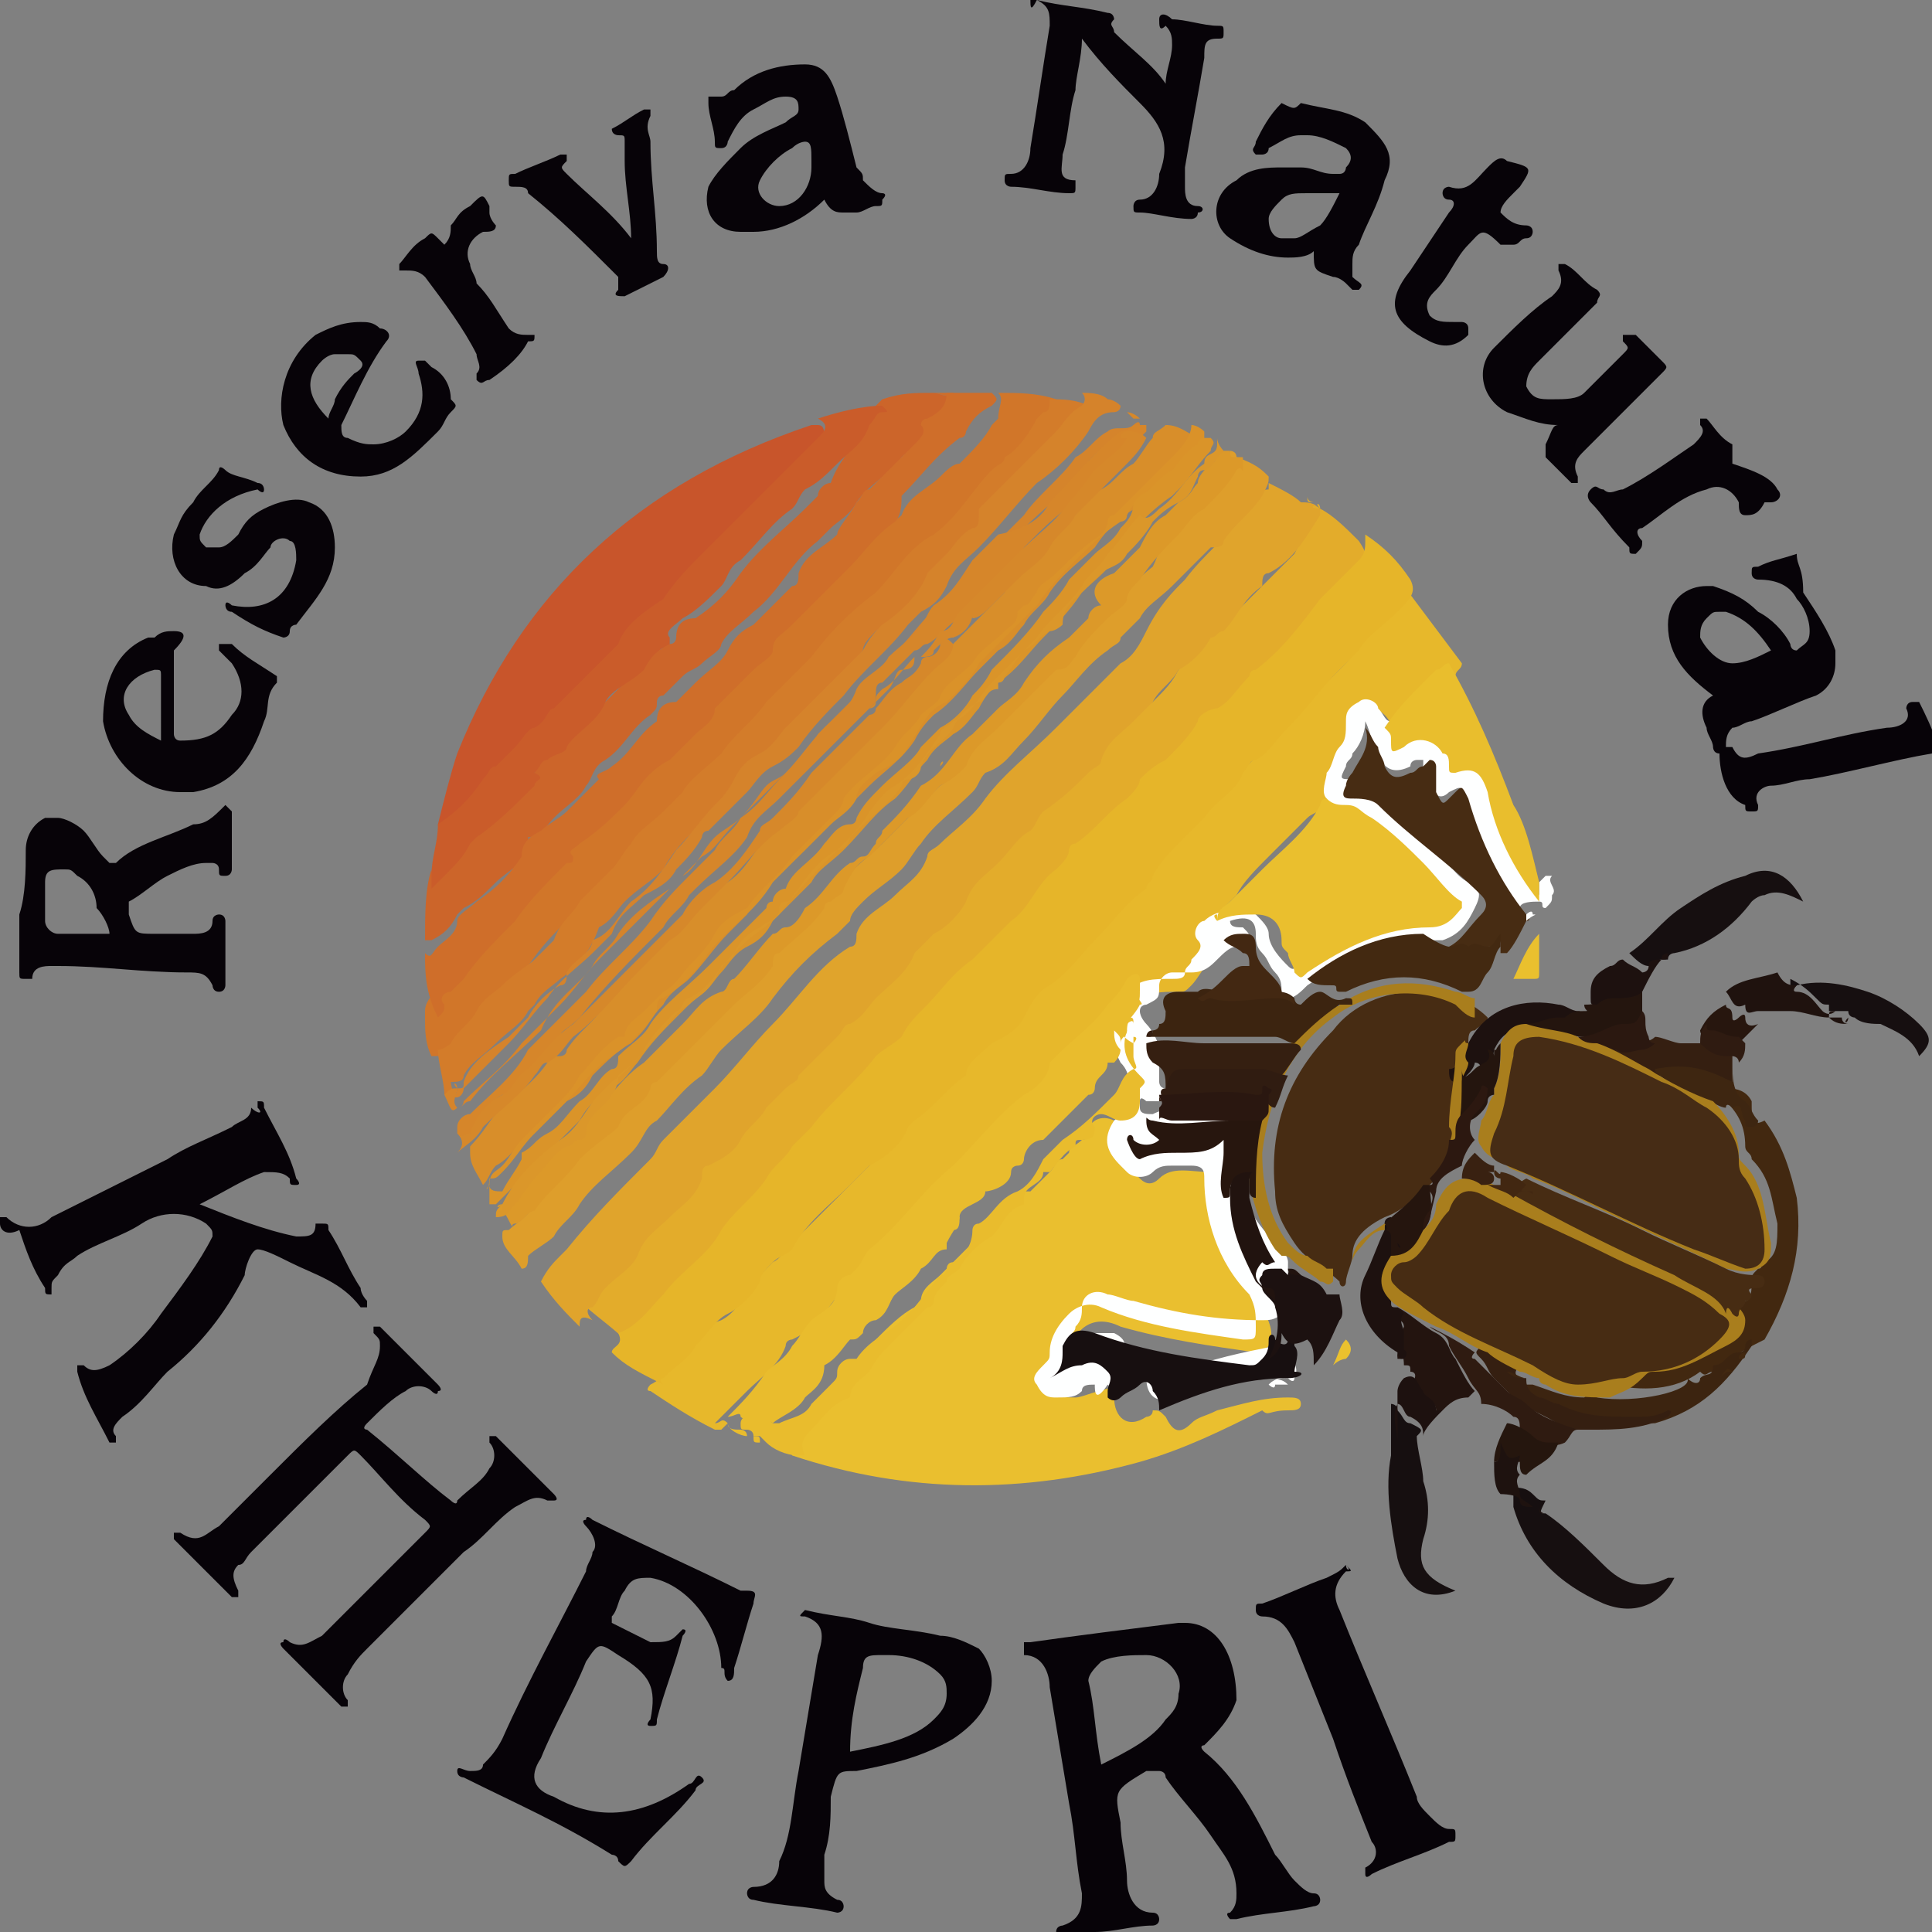 <?xml version="1.0" encoding="utf-8"?>
<!-- Generator: Adobe Illustrator 21.0.0, SVG Export Plug-In . SVG Version: 6.00 Build 0)  -->
<svg version="1.1" id="Capa_1" xmlns="http://www.w3.org/2000/svg" xmlns:xlink="http://www.w3.org/1999/xlink" x="0px" y="0px"
	 viewBox="0 0 30 30" style="enable-background:new 0 0 30 30;" xml:space="preserve">
<rect x="0" y="0" width="30" height="30" fill="#808080" stroke="none"/>
<style type="text/css">
	.st0{fill:#EABF2F;}
	.st1{fill:#E7B82B;}
	.st2{fill:#E3AC2B;}
	.st3{fill:#E6B529;}
	.st4{fill:#E0A42C;}
	.st5{fill:#DE9E2B;}
	.st6{fill:#FEFFFF;}
	.st7{fill:#472C13;}
	.st8{fill:#D17629;}
	.st9{fill:#D88E2A;}
	.st10{fill:#070308;}
	.st11{fill:#C8552B;}
	.st12{fill:#D37C2A;}
	.st13{fill:#CC652A;}
	.st14{fill:#CF6E2A;}
	.st15{fill:#CA5C2A;}
	.st16{fill:#DC9929;}
	.st17{fill:#D5832B;}
	.st18{fill:#DA9229;}
	.st19{fill:#E9BC2D;}
	.st20{fill:#DA9429;}
	.st21{fill:#DB972A;}
	.st22{fill:#170F10;}
	.st23{fill:#D5842B;}
	.st24{fill:#E9BE2D;}
	.st25{fill:#D6862A;}
	.st26{fill:#D6882A;}
	.st27{fill:#422810;}
	.st28{fill:#432911;}
	.st29{fill:#160F10;}
	.st30{fill:#A97E1D;}
	.st31{fill:#3C2410;}
	.st32{fill:#1C1110;}
	.st33{fill:#23140F;}
	.st34{fill:#351F11;}
	.st35{fill:#2F1B11;}
	.st36{fill:#1D110F;}
	.st37{fill:#24150E;}
	.st38{fill:#1F120E;}
	.st39{fill:#3E2611;}
	.st40{fill:#A87D1D;}
	.st41{fill:#25160E;}
	.st42{fill:#1E120F;}
	.st43{fill:#2B1810;}
	.st44{fill:#27160E;}
	.st45{fill:#EAC02E;}
	.st46{fill:#EBC12E;}
	.st47{fill:#EABF2E;}
	.st48{fill:#301C11;}
	.st49{fill:#432812;}
	.st50{fill:#21130F;}
	.st51{fill:#2A1710;}
	.st52{fill:#FFFFFF;}
	.st53{fill:#25150E;}
	.st54{fill:#2C1810;}
	.st55{fill:#392111;}
	.st56{fill:#422711;}
	.st57{fill:#462C15;}
</style>
<g>
	<path class="st0" d="M19.6,21.9c-0.6,0.3-1.2,0.6-1.9,0.8c-1.8,0.5-3.6,0.5-5.4-0.1c0,0,0,0,0,0c-0.1-0.2,0-0.4,0.1-0.5
		c0.1-0.1,0.2-0.2,0.4-0.4c0,0,0.1-0.1,0.1-0.1c0.1,0,0.2-0.1,0.2-0.2c0,0,0,0,0,0c0.3-0.1,0.3-0.4,0.5-0.6c0.2-0.2,0.4-0.4,0.6-0.5
		c0,0,0.1-0.1,0.1-0.1c0-0.2,0.2-0.3,0.3-0.4c0.3-0.3,0.5-0.5,0.8-0.8c0,0,0.1-0.1,0.1-0.1c0,0,0-0.1,0-0.1c0.2-0.1,0.2-0.2,0.4-0.3
		c0,0,0.1,0,0.1,0c0.1-0.1,0.2-0.2,0.3-0.3c0.1-0.1,0.1-0.2,0.2-0.2c0,0,0.1-0.1,0.1-0.1c0-0.1,0.1-0.1,0.2-0.2
		c0.1,0,0.1-0.1,0.1-0.1c0-0.2,0.2-0.3,0.4-0.2c0.1,0,0.1,0,0.2,0.1c0,0,0,0,0,0.1c-0.1,0.3,0,0.5,0.2,0.7c0.1,0.1,0.2,0.1,0.3,0
		c0.2-0.2,0.5-0.1,0.8-0.1c0.1,0,0.1,0.1,0.1,0.2c0,0.3,0,0.5,0.1,0.8c0.1,0.4,0.3,0.8,0.6,1.1c0.1,0.2,0.2,0.4,0.1,0.6
		c-0.1,0.1-0.1,0.1-0.2,0.1c-0.7-0.1-1.4-0.2-2.1-0.4c-0.4-0.2-0.7,0-0.8,0.4c0,0.2-0.1,0.3-0.2,0.4c-0.1,0.1-0.1,0.2,0,0.2
		c0.1,0.1,0.1,0.1,0.3,0.1c0.1,0,0.3-0.1,0.4-0.1c0.2-0.1,0.2,0,0.2,0.1c0,0.3,0.2,0.5,0.5,0.3c0,0,0.1,0,0.1-0.1
		c0.1,0,0.1,0,0.2,0.1c0.1,0.2,0.2,0.3,0.4,0.1c0.1-0.1,0.2-0.1,0.4-0.2c0.4-0.1,0.7-0.2,1.1-0.2c0.1,0,0.2,0,0.2,0.1
		c0,0.1-0.1,0.1-0.2,0.1C19.7,21.9,19.7,22,19.6,21.9z"/>
	<path class="st1" d="M21.8,9.1c0.3,0.4,0.6,0.8,0.9,1.2c0,0.1-0.1,0.1-0.1,0.2c-0.3,0.1-0.5,0.3-0.6,0.5c-0.1,0.1-0.2,0.3-0.3,0.3
		c-0.1,0-0.1-0.1-0.2-0.2c-0.1-0.1-0.2-0.1-0.3-0.1C21,11,21,11.1,21,11.2c0,0.2-0.1,0.3-0.2,0.5c-0.1,0.2-0.3,0.4-0.2,0.7
		c0,0.2-0.2,0.2-0.3,0.3c-0.2,0.2-0.4,0.4-0.6,0.6c-0.2,0.2-0.4,0.4-0.5,0.6c-0.1,0.1-0.2,0.2-0.3,0.3c0,0,0,0,0,0c0,0,0,0,0,0
		c0,0,0,0,0,0c0.1,0,0.1,0.1,0,0.2c-0.1,0.1-0.1,0.2-0.1,0.4c0,0,0,0.1,0,0.1c-0.1,0.1-0.2,0.3-0.3,0.4c-0.1,0.1-0.1,0.1-0.2,0.1
		c-0.3,0-0.5,0-0.7,0.2c0,0-0.1,0-0.1,0c-0.1-0.1-0.1-0.1-0.2,0c-0.3,0.4-0.6,0.8-1,1.1c-0.2,0.1-0.3,0.4-0.4,0.5
		c-0.3,0.2-0.5,0.5-0.7,0.7c-0.3,0.3-0.6,0.6-0.9,0.9c0,0.1-0.1,0.1-0.2,0.2c0,0-0.1,0.1-0.1,0.1c-0.1,0.3-0.4,0.4-0.6,0.6
		c-0.2,0.2-0.4,0.4-0.6,0.7c-0.1,0.2-0.3,0.3-0.5,0.4c0,0-0.1,0-0.1,0.1c-0.1,0.3-0.4,0.5-0.6,0.7c-0.1,0.1-0.3,0.3-0.4,0.4
		c0,0-0.1,0.1-0.1,0.1c0,0,0,0,0,0c0.1,0,0.1-0.1,0.2,0c0,0-0.1,0.1-0.1,0.1c0,0-0.1,0-0.1,0c-0.4-0.2-0.7-0.4-1-0.6
		c-0.1,0,0-0.1,0-0.1c0.2-0.1,0.4-0.3,0.5-0.5c0.1-0.2,0.3-0.4,0.6-0.5c0.2-0.1,0.3-0.3,0.4-0.4c0.1-0.2,0.2-0.3,0.4-0.5
		c0.2-0.1,0.2-0.3,0.4-0.4c0.2-0.2,0.3-0.3,0.5-0.5c0.1-0.1,0.1-0.1,0.2-0.2c0.2-0.2,0.4-0.4,0.6-0.6c0.1-0.1,0.2-0.2,0.2-0.3
		c0,0,0-0.1,0.1-0.1c0.2-0.2,0.4-0.4,0.6-0.6c0.2-0.1,0.3-0.3,0.4-0.5c0.1-0.1,0.2-0.3,0.4-0.4c0.2-0.2,0.4-0.4,0.6-0.7
		c0.2-0.3,0.5-0.5,0.8-0.8c0.2-0.2,0.5-0.5,0.7-0.7c0.2-0.2,0.3-0.4,0.5-0.5c0.3-0.3,0.6-0.6,0.9-0.9c0.3-0.3,0.5-0.6,0.8-0.8
		c0.3-0.3,0.5-0.6,0.8-0.9c0.1-0.1,0.1-0.1,0.2-0.2c0.2-0.2,0.4-0.4,0.5-0.6c0.1-0.1,0.3-0.2,0.4-0.4C21.7,9.4,21.8,9.3,21.8,9.1
		C21.7,9.1,21.8,9.1,21.8,9.1z"/>
	<path class="st2" d="M20.5,7.9c0.2,0.1,0.4,0.3,0.6,0.5c0.2,0.3,0.1,0.3,0,0.5c-0.4,0.5-0.9,0.9-1.3,1.3c-0.2,0.3-0.5,0.5-0.7,0.8
		c0,0.1-0.1,0.1-0.2,0.1c-0.1,0.1-0.2,0.2-0.3,0.3c-0.1,0.2-0.2,0.3-0.4,0.5c-0.2,0.1-0.4,0.3-0.5,0.5c-0.1,0.1-0.2,0.2-0.3,0.3
		c-0.2,0.2-0.4,0.4-0.6,0.6c0,0-0.1,0.1-0.1,0.1c-0.1,0.1-0.1,0.2-0.2,0.3c-0.1,0.1-0.2,0.2-0.3,0.3c-0.1,0.2-0.3,0.3-0.5,0.5
		c-0.2,0.3-0.5,0.5-0.7,0.7c-0.3,0.3-0.6,0.7-0.9,1c-0.4,0.4-0.7,0.8-1.1,1.2c-0.3,0.3-0.7,0.6-0.9,1c0,0-0.1,0.1-0.1,0.1
		c-0.3,0.3-0.6,0.7-0.9,1c-0.1,0.1-0.2,0.1-0.2,0.2c-0.3,0.2-0.4,0.5-0.7,0.7c-0.1,0.1-0.2,0.2-0.3,0.2c-0.1,0,0,0.2-0.1,0.2
		c0,0,0,0-0.1,0c-0.2-0.2-0.5-0.4-0.7-0.6c0-0.1,0.1-0.2,0.1-0.2c0.2-0.2,0.4-0.4,0.6-0.6c0,0,0.1-0.1,0.1-0.1
		c0.2-0.3,0.4-0.6,0.7-0.8c0.2-0.1,0.3-0.3,0.4-0.5c0-0.1,0.1-0.2,0.2-0.2c0.2-0.1,0.3-0.3,0.5-0.5c0.2-0.2,0.4-0.5,0.6-0.7
		c0.3-0.2,0.5-0.5,0.8-0.8c0.1-0.2,0.3-0.3,0.4-0.4c0.2-0.2,0.3-0.4,0.6-0.6c0,0,0.1-0.1,0.1-0.1c0-0.1,0.1-0.1,0.1-0.2
		c0.2-0.2,0.5-0.4,0.7-0.6c0.1-0.1,0.1-0.2,0.2-0.2c0-0.1,0.1-0.1,0.1-0.2c0.2-0.2,0.6-0.4,0.8-0.7c0.2-0.3,0.5-0.5,0.7-0.8
		c0.1-0.1,0.2-0.1,0.2-0.2c0.2-0.1,0.2-0.3,0.4-0.4c0.2-0.2,0.4-0.4,0.6-0.5c0.2-0.2,0.3-0.3,0.4-0.5c0,0,0.1-0.1,0.1-0.1
		c0.2-0.2,0.3-0.4,0.5-0.5c0.2-0.2,0.4-0.4,0.6-0.6c0.2-0.2,0.4-0.4,0.6-0.6C20.2,8.4,20.3,8.2,20.5,7.9z"/>
	<path class="st3" d="M9.5,21c0-0.1,0.2-0.1,0.1-0.3c0,0,0,0,0,0c0.3-0.1,0.5-0.4,0.7-0.6c0.3-0.4,0.7-0.6,0.9-1
		c0.2-0.3,0.5-0.5,0.7-0.8c0.1-0.2,0.3-0.3,0.4-0.5c0.1-0.1,0.2-0.2,0.3-0.3c0.3-0.4,0.7-0.7,1-1.1c0.1-0.1,0.3-0.2,0.4-0.3
		c0.1-0.2,0.2-0.3,0.4-0.5c0.2-0.2,0.4-0.5,0.7-0.7c0.2-0.2,0.4-0.4,0.6-0.6c0.3-0.2,0.4-0.6,0.7-0.8c0.1-0.1,0.2-0.2,0.2-0.3
		c0,0,0-0.1,0.1-0.1c0.3-0.2,0.5-0.5,0.8-0.7c0.1-0.1,0.2-0.2,0.2-0.3c0.1-0.1,0.2-0.2,0.4-0.3c0.2-0.2,0.4-0.4,0.5-0.6
		c0-0.1,0.2-0.2,0.3-0.2c0.2-0.1,0.3-0.3,0.5-0.5c0,0,0-0.1,0.1-0.1c0.4-0.3,0.7-0.7,1-1.1c0.2-0.2,0.4-0.4,0.6-0.6
		c0.1-0.1,0.1-0.2,0.1-0.3c0,0,0-0.1,0-0.1c0.3,0.2,0.5,0.4,0.7,0.7c0.1,0.2,0,0.3-0.2,0.5c-0.2,0.2-0.5,0.4-0.6,0.6
		c-0.1,0.1-0.2,0.2-0.3,0.3c-0.3,0.3-0.5,0.6-0.8,0.9c-0.2,0.2-0.3,0.4-0.5,0.5c-0.1,0-0.1,0.1-0.2,0.2c-0.1,0.3-0.4,0.4-0.6,0.7
		c-0.1,0.1-0.3,0.3-0.4,0.4c-0.1,0.1-0.3,0.3-0.4,0.5c0,0.1-0.1,0.1-0.1,0.2c-0.3,0.2-0.5,0.5-0.8,0.8c-0.2,0.2-0.4,0.5-0.7,0.7
		c-0.2,0.1-0.3,0.3-0.4,0.5c-0.1,0.2-0.3,0.3-0.5,0.4c-0.2,0.2-0.4,0.3-0.4,0.5c0,0,0,0,0,0c-0.3,0.2-0.5,0.5-0.8,0.7
		c0,0,0,0-0.1,0.1c-0.1,0.3-0.4,0.5-0.6,0.6c-0.1,0.1-0.2,0.2-0.3,0.3c-0.3,0.3-0.7,0.6-0.9,1c-0.1,0.1-0.2,0.1-0.3,0.2
		c-0.1,0.1-0.2,0.2-0.2,0.3c-0.1,0.2-0.3,0.4-0.5,0.5c-0.2,0.1-0.3,0.3-0.5,0.5c-0.1,0.2-0.3,0.3-0.5,0.5c0,0-0.1,0,0,0.1
		C9.9,21.3,9.7,21.2,9.5,21z"/>
	<path class="st4" d="M20.5,7.9c0,0,0,0.1,0,0.1c-0.2,0.3-0.4,0.7-0.8,0.9c-0.1,0-0.1,0.1-0.1,0.2c0,0,0,0,0,0
		c-0.3,0.2-0.4,0.5-0.6,0.7c-0.1,0-0.1,0.1-0.2,0.1c-0.1,0.2-0.3,0.4-0.5,0.5c0,0,0,0,0,0c-0.1,0.2-0.3,0.3-0.4,0.5
		c-0.1,0.1-0.2,0.2-0.3,0.3c-0.2,0.2-0.4,0.3-0.5,0.6c0,0.1-0.1,0.1-0.2,0.2c-0.2,0.2-0.4,0.4-0.7,0.6c-0.1,0.1-0.1,0.2-0.2,0.3
		c-0.2,0.1-0.3,0.3-0.5,0.5c-0.2,0.2-0.4,0.3-0.5,0.6c-0.1,0.2-0.3,0.4-0.5,0.5c-0.1,0.1-0.2,0.2-0.3,0.3c0,0,0,0,0,0
		c-0.1,0.3-0.4,0.5-0.6,0.7c-0.1,0.1-0.2,0.3-0.4,0.4c-0.1,0-0.1,0.1-0.2,0.2c-0.2,0.2-0.4,0.4-0.6,0.6c0,0.1-0.1,0.1-0.2,0.2
		c-0.1,0.1-0.2,0.2-0.3,0.3c-0.1,0.2-0.3,0.3-0.4,0.5c-0.1,0.2-0.3,0.3-0.5,0.4c-0.1,0-0.1,0.1-0.1,0.2c-0.1,0.3-0.3,0.4-0.5,0.6
		c-0.2,0.2-0.4,0.3-0.5,0.6c-0.1,0.2-0.3,0.3-0.5,0.5c-0.1,0.1-0.1,0.2-0.2,0.3c-0.1,0-0.1,0.1,0,0.2c-0.2-0.1-0.2,0-0.2,0.1
		c-0.2-0.2-0.4-0.4-0.6-0.7c0.1-0.2,0.2-0.3,0.3-0.4c0,0,0,0,0.1-0.1c0.4-0.5,0.8-0.9,1.3-1.4c0.1-0.1,0.1-0.2,0.2-0.3
		c0.3-0.3,0.5-0.5,0.8-0.8c0.3-0.3,0.6-0.7,0.9-1c0.4-0.4,0.7-0.9,1.2-1.2c0.1,0,0.1-0.1,0.1-0.2c0.1-0.3,0.4-0.4,0.6-0.6
		c0.2-0.2,0.4-0.3,0.5-0.6c0-0.1,0.1-0.1,0.2-0.2c0.2-0.2,0.5-0.4,0.7-0.7c0.3-0.4,0.7-0.7,1.1-1.1c0.1-0.1,0.2-0.2,0.3-0.3
		c0.2-0.2,0.5-0.5,0.7-0.7c0.2-0.1,0.3-0.3,0.4-0.5C18,9.4,18.2,9.2,18.4,9c0.3-0.4,0.7-0.7,1-1.1c0.1-0.1,0.1-0.3,0.3-0.3
		c0,0,0,0,0,0c0,0,0-0.1,0-0.1c0.2,0.1,0.4,0.2,0.5,0.3C20.3,7.8,20.4,7.8,20.5,7.9L20.5,7.9C20.4,7.8,20.4,7.9,20.5,7.9
		C20.5,7.9,20.5,7.9,20.5,7.9z"/>
	<path class="st5" d="M19.7,7.4c0,0.1,0,0.1-0.1,0.3c-0.2,0.3-0.4,0.4-0.6,0.7c0,0.1-0.1,0.1-0.2,0.1c-0.2,0.2-0.4,0.4-0.6,0.6
		c-0.2,0.2-0.4,0.3-0.5,0.5c-0.1,0.1-0.2,0.2-0.3,0.3c0,0.1-0.1,0.1-0.2,0.2c-0.3,0.2-0.5,0.5-0.7,0.7c-0.2,0.2-0.4,0.5-0.6,0.7
		c-0.2,0.2-0.3,0.4-0.6,0.5c-0.1,0.1-0.1,0.2-0.2,0.3c-0.3,0.3-0.6,0.5-0.8,0.8c-0.1,0.1-0.2,0.3-0.3,0.4c-0.2,0.2-0.4,0.3-0.6,0.5
		c-0.1,0.1-0.2,0.2-0.2,0.3c-0.1,0.1-0.1,0.1-0.2,0.2c-0.4,0.3-0.7,0.6-1,1c-0.2,0.3-0.5,0.5-0.8,0.8c-0.1,0.1-0.2,0.3-0.3,0.4
		c-0.3,0.2-0.5,0.5-0.7,0.7c-0.2,0.1-0.2,0.3-0.4,0.5c-0.3,0.3-0.6,0.5-0.8,0.8c-0.1,0.2-0.3,0.3-0.4,0.5c-0.1,0.1-0.3,0.2-0.4,0.3
		c0,0.1,0,0.2-0.1,0.2c-0.1-0.2-0.3-0.3-0.3-0.5c0-0.1,0-0.1,0.1-0.1c0.1-0.1,0.3-0.2,0.4-0.4c0.3-0.3,0.6-0.6,0.9-1
		c0.1-0.2,0.3-0.3,0.4-0.5c0-0.1,0.1-0.1,0.2-0.1c0,0,0.1,0,0.1-0.1c0.1-0.2,0.3-0.4,0.5-0.6c0.2-0.2,0.3-0.3,0.5-0.5
		c0.2-0.3,0.5-0.5,0.7-0.7c0,0,0.1-0.1,0.1-0.1c0.2-0.4,0.6-0.6,0.9-0.9c0.1-0.1,0.2-0.3,0.4-0.4c0.2-0.3,0.5-0.5,0.7-0.7
		c0.2-0.2,0.4-0.4,0.6-0.6c0.1-0.1,0.2-0.2,0.3-0.3c0.2-0.1,0.3-0.4,0.5-0.6c0.2-0.2,0.4-0.4,0.5-0.5c0.2-0.2,0.3-0.3,0.5-0.5
		c0,0,0-0.1,0.1-0.1c0.3-0.2,0.5-0.5,0.7-0.7c0,0,0,0,0,0c0.4-0.3,0.6-0.7,1-1C18,8.6,18,8.5,18.1,8.4c0.2-0.2,0.4-0.5,0.6-0.7
		c0.2-0.1,0.3-0.3,0.4-0.5c0,0,0-0.1,0.1,0c0,0,0,0,0,0c0,0,0,0,0,0.1c0,0,0-0.1,0-0.2C19.5,7.2,19.6,7.3,19.7,7.4z"/>
	<path class="st6" d="M20.6,12.4c-0.1-0.1,0-0.3,0-0.4c0.1-0.1,0.1-0.3,0.2-0.4c0.1-0.1,0.1-0.2,0.1-0.4c0-0.1,0-0.2,0.2-0.3
		c0.1-0.1,0.3,0,0.3,0.1c0.1,0.1,0.1,0.2,0.2,0.2c0.1,0,0.1,0.1,0.1,0.2c0,0.1,0.1,0.1,0.2,0.1c0.3-0.2,0.6-0.1,0.7,0.3
		c0,0.1,0,0.1,0.1,0.1c0.2,0,0.3,0.1,0.4,0.3c0.2,0.6,0.4,1.1,0.8,1.7c0,0,0,0,0,0c0,0,0-0.1,0-0.2c0,0,0.1-0.1,0.1-0.1
		c0,0,0.1,0,0.1,0c0,0,0,0,0,0c-0.1,0.1,0.1,0.2,0,0.3c0,0.1,0,0.1-0.1,0.2c-0.1,0,0-0.1-0.1-0.1c-0.1,0-0.3,0-0.3,0.1
		c-0.1,0-0.1-0.1-0.1-0.1c-0.3-0.5-0.6-1-0.8-1.6c0-0.2,0-0.2-0.2-0.1c-0.1,0.1-0.2,0.1-0.3-0.1c-0.1-0.1,0-0.2-0.1-0.3
		c0,0,0-0.1,0-0.1c-0.1,0-0.1,0-0.1,0c0,0-0.1,0-0.1,0.1c-0.2,0.1-0.4,0.1-0.5-0.2c-0.1-0.1-0.1-0.3-0.2-0.5c0,0.2-0.1,0.4-0.2,0.5
		c0,0.1-0.1,0.1-0.1,0.2c-0.1,0.2-0.1,0.2,0.1,0.2c0.1,0,0.2,0,0.2,0.1c0.3,0.3,0.7,0.6,1,0.9c0.1,0.1,0.2,0.1,0.2,0.2
		c0.1,0.1,0.2,0.3,0.4,0.4c0.2,0.1,0.2,0.2,0.1,0.4c-0.1,0.2-0.2,0.4-0.5,0.5c-0.1,0-0.2,0-0.2,0c-0.7,0-1.3,0.3-1.9,0.7
		c-0.1,0.1-0.2,0.2-0.3,0.2c-0.1,0.1-0.1,0-0.1-0.1c0-0.1,0-0.2-0.1-0.3c-0.1-0.1-0.1-0.2-0.2-0.3c-0.1-0.1-0.1-0.2-0.1-0.3
		c0-0.2-0.1-0.3-0.4-0.2c0,0.1,0.1,0.1,0.2,0.1c0.1,0.1,0.1,0.1,0.1,0.2c0,0.1-0.1,0.1-0.2,0.1c-0.1,0-0.2,0.1-0.3,0.2
		c-0.1,0.1-0.2,0.2-0.4,0.2c-0.1,0-0.2,0-0.3,0c-0.1,0-0.2,0.1-0.2,0.2c0,0.2,0,0.2-0.2,0.3c0,0-0.1,0-0.1,0.1c0,0,0,0,0,0
		c0,0.1,0.1,0.2,0.1,0.2c0.1,0.1,0.2,0.3,0.2,0.4c0,0.1,0,0.1,0,0.2c0,0,0,0,0,0c0,0,0,0.1,0,0.1c0,0.1,0,0.1,0,0.2
		c0,0,0,0.1,0.1,0.1c0.1,0.1,0.1,0.2-0.1,0.2c-0.1,0-0.1,0-0.2,0c0,0-0.1-0.1-0.1,0c0,0,0,0.1,0,0.1c0,0.1,0.1,0.1,0.2,0.1
		c0,0,0,0,0,0c0.2-0.1,0.4-0.1,0.6-0.1c0.2,0,0.3,0,0.5-0.1c0.1-0.1,0.2,0,0.2,0.1c0,0.2,0,0.4,0,0.6c0,0.1,0,0.2,0,0.2
		c0,0.6,0.3,1,0.7,1.4c0,0,0.1,0.1,0.1,0.2c0,0.3,0,0.5-0.1,0.8c-0.1,0.1-0.2,0.1-0.3,0.1c-0.7,0-1.3-0.1-2-0.3
		c-0.1,0-0.3-0.1-0.4-0.1c-0.2-0.1-0.4,0-0.4,0.2c0,0.1,0,0.2-0.1,0.3c0,0.1-0.1,0.1-0.1,0.2c0.1,0,0.2-0.1,0.3-0.1
		c0.1,0,0.3,0,0.4,0c0.2,0.1,0.2,0.2,0.1,0.4c0,0-0.1,0.1,0,0.1c0,0,0.1,0,0.1,0c0.1,0,0.1-0.1,0.2-0.1c0.2-0.1,0.3-0.1,0.4,0.1
		c0.1,0.2,0.1,0.2,0.2,0.1c0.5-0.2,1-0.3,1.5-0.4c0.1,0,0.2,0,0.3,0c0,0,0,0,0,0.1c-0.1,0-0.1,0-0.2,0c0,0,0.1,0,0.2,0
		c-0.1,0.1,0.1,0.2,0,0.4c0,0,0,0.1-0.1,0c-0.1,0-0.2,0-0.2,0.1c0,0.1-0.1,0-0.1,0c0.1-0.1,0.2-0.1,0.3-0.2c-0.2,0-0.3,0-0.4,0
		c-0.5,0.1-1,0.2-1.4,0.4c-0.2,0.1-0.4,0-0.4-0.3c-0.2,0.1-0.4,0.3-0.6,0.1C17,21.8,17,21.6,17,21.5c-0.1,0-0.2,0-0.2,0.1
		c-0.1,0.1-0.2,0.1-0.4,0.1c-0.1,0-0.2,0-0.3-0.2c-0.1-0.1,0-0.2,0.1-0.3c0.1-0.1,0.1-0.1,0.1-0.2c0-0.2,0.1-0.4,0.3-0.6
		c0.1-0.1,0.3-0.2,0.5-0.1c0.7,0.3,1.5,0.4,2.2,0.5c0.2,0,0.2,0,0.2-0.2c0-0.2,0-0.3-0.1-0.5c-0.5-0.5-0.7-1.2-0.7-1.8
		c0-0.1,0-0.2-0.2-0.2c-0.1,0-0.2,0-0.3,0c-0.1,0-0.2,0-0.3,0.1c-0.1,0.1-0.3,0.1-0.4,0c0,0-0.1-0.1-0.1-0.1
		c-0.2-0.2-0.3-0.4-0.1-0.7c0.1-0.1,0.2-0.1,0.2-0.3c0-0.2,0.1-0.4-0.1-0.6c-0.1-0.2-0.2-0.4-0.1-0.6c0,0,0-0.1,0-0.1
		c0,0,0-0.1,0.1-0.1c0-0.1-0.1-0.2,0-0.2c0,0,0-0.1,0.1-0.1c0.2-0.2,0.4-0.2,0.7-0.2c0.1,0,0.2,0,0.2-0.1c0-0.1,0.1-0.1,0.1-0.2
		c0.1-0.1,0.2-0.2,0.1-0.3c-0.1-0.1,0-0.3,0.1-0.3c0.2-0.2,0.6-0.2,0.8-0.1c0.1,0.1,0.2,0.2,0.2,0.3c0,0.2,0.2,0.4,0.3,0.5
		c0.1,0.1,0.1,0,0.2,0c0.4-0.2,0.8-0.4,1.2-0.5c0.2-0.1,0.5-0.1,0.7-0.1c0.2,0,0.2-0.1,0.3-0.3c0-0.1,0-0.1,0-0.1
		c-0.2-0.2-0.5-0.5-0.8-0.7c-0.2-0.2-0.4-0.4-0.7-0.5c-0.1-0.1-0.2-0.1-0.3-0.1C20.8,12.6,20.6,12.6,20.6,12.4z"/>
	<path class="st7" d="M21,19.5c0,0.1-0.1,0.3-0.1,0.4c0,0.1-0.1,0.1-0.1,0c-0.2-0.2-0.5-0.3-0.7-0.6c-0.2-0.3-0.3-0.5-0.3-0.8
		c-0.1-1,0.2-1.8,0.9-2.5c0.3-0.4,0.8-0.6,1.3-0.6c0.4,0,0.8,0.1,1.1,0.4c0,0.1-0.1,0.1-0.2,0.2c-0.1,0-0.1,0.1-0.1,0.2
		c-0.1,0.4-0.1,0.8-0.1,1.3c0,0.3-0.2,0.6-0.4,0.8c-0.2,0.2-0.5,0.5-0.8,0.6C21.1,19.1,21,19.3,21,19.5z"/>
	<path class="st8" d="M15.5,6.1c0.3,0,0.6,0,0.9,0.1c0,0.1,0,0.1,0,0.2c-0.2,0.1-0.3,0.3-0.4,0.5c-0.1,0.1-0.2,0.2-0.3,0.3
		c-0.3,0.2-0.5,0.5-0.7,0.7c-0.1,0.1-0.2,0.2-0.3,0.3c-0.6,0.6-1.2,1.2-1.7,1.8c-0.2,0.2-0.4,0.5-0.7,0.7c-0.4,0.4-0.8,0.9-1.3,1.3
		c-0.1,0.1-0.2,0.2-0.2,0.3c-0.1,0.2-0.2,0.3-0.4,0.4C10,13,9.8,13.2,9.6,13.5c0,0,0,0.1-0.1,0.1c-0.3,0.2-0.5,0.5-0.7,0.7
		c-0.2,0.2-0.4,0.4-0.6,0.7c-0.1,0.1-0.2,0.2-0.4,0.4c-0.2,0.1-0.3,0.3-0.4,0.4c-0.1,0.2-0.3,0.3-0.4,0.5c-0.1,0.1-0.1,0.1-0.3,0.1
		c-0.1-0.2-0.1-0.4-0.1-0.6c0,0,0,0,0-0.1c0-0.2,0.2-0.3,0.3-0.5c0.3-0.3,0.5-0.5,0.8-0.8c0.3-0.3,0.6-0.6,0.9-0.9
		c0.1-0.1,0.1-0.1,0.2-0.2c0-0.1,0.1-0.1,0.1-0.2c0.3-0.2,0.5-0.4,0.7-0.7c0.3-0.4,0.7-0.7,1-1.1c0.4-0.4,0.7-0.8,1.2-1.2
		c0,0,0.1,0,0.1-0.1c0-0.2,0.2-0.3,0.3-0.4c0.2-0.2,0.4-0.4,0.6-0.6c0.2-0.3,0.5-0.6,0.8-0.9C13.8,8.1,13.9,8.1,14,8
		c0.1-0.3,0.4-0.4,0.6-0.6c0.1-0.1,0.2-0.2,0.3-0.2c0.2-0.2,0.4-0.4,0.5-0.6c0,0,0.1-0.1,0.1-0.1C15.5,6.3,15.6,6.2,15.5,6.1z"/>
	<path class="st9" d="M7.5,18.4c-0.1-0.2-0.2-0.3-0.2-0.5c0,0,0-0.1,0-0.1c0.2-0.2,0.3-0.4,0.4-0.5C8,17,8.3,16.8,8.5,16.5
		c0-0.1,0.1-0.1,0.2-0.1c0,0,0.1,0,0.1-0.1c0.2-0.3,0.4-0.4,0.6-0.7c0.2-0.2,0.4-0.4,0.5-0.6c0.3-0.3,0.7-0.7,1-1
		c0.1-0.1,0.2-0.2,0.4-0.3c0.3-0.2,0.4-0.5,0.7-0.8c0.1-0.1,0.2-0.1,0.3-0.2c0.3-0.4,0.7-0.7,1-1.1c0.2-0.2,0.4-0.4,0.6-0.6
		c0.3-0.3,0.6-0.7,0.9-1c0,0,0.1-0.1,0.1-0.1c0.2-0.2,0.5-0.5,0.7-0.7C15.7,9,15.8,8.8,16,8.7c0.2-0.2,0.4-0.4,0.6-0.6
		c0.2-0.2,0.3-0.4,0.5-0.5c0.2-0.1,0.3-0.3,0.5-0.4c0.1-0.1,0.2-0.3,0.3-0.4c0-0.1,0.1-0.1,0.2-0.2c0.2,0,0.3,0.1,0.5,0.2
		c0,0.1,0,0.2-0.1,0.3c-0.2,0.3-0.5,0.5-0.7,0.7C17.4,8,17.2,8.2,17,8.5c-0.2,0.2-0.5,0.4-0.7,0.7c-0.1,0.2-0.3,0.3-0.4,0.5
		c-0.1,0.1-0.2,0.3-0.4,0.4c-0.1,0.1-0.2,0.2-0.3,0.3c-0.2,0.2-0.4,0.5-0.7,0.7c-0.1,0.1-0.2,0.2-0.3,0.4c-0.2,0.3-0.5,0.5-0.7,0.7
		c-0.1,0.1-0.3,0.3-0.4,0.4c-0.2,0.2-0.4,0.4-0.6,0.6c-0.3,0.3-0.7,0.6-0.9,1c-0.1,0.1-0.2,0.2-0.3,0.3c-0.2,0.2-0.4,0.5-0.6,0.7
		c-0.1,0.1-0.3,0.2-0.4,0.4c-0.2,0.2-0.2,0.3-0.4,0.5c0,0-0.1,0.1-0.1,0.1c-0.2,0.1-0.4,0.3-0.6,0.5c-0.1,0.2-0.2,0.3-0.4,0.4
		c-0.2,0.2-0.3,0.3-0.5,0.5C8,17.8,7.9,18,7.7,18.1C7.6,18.2,7.6,18.3,7.5,18.4C7.5,18.4,7.5,18.4,7.5,18.4z"/>
	<path class="st10" d="M17.1,27.4c-0.1-0.5-0.1-0.9-0.2-1.3c0-0.1,0.1-0.2,0.2-0.3c0.2-0.1,0.5-0.1,0.7-0.1c0,0,0,0,0,0
		c0.3,0,0.6,0.3,0.5,0.6c0,0.2-0.1,0.3-0.2,0.4C17.9,27,17.5,27.2,17.1,27.4 M18.4,25.2c0,0-0.1,0-0.1,0c-0.8,0.1-1.6,0.2-2.3,0.3
		c0,0-0.1,0-0.1,0c0,0,0,0,0,0.1c0,0,0,0.1,0,0.1c0.3,0,0.4,0.3,0.4,0.5c0.1,0.6,0.2,1.2,0.3,1.8c0.1,0.5,0.1,0.9,0.2,1.4
		c0,0.2,0,0.4-0.3,0.5c0,0-0.1,0-0.1,0.1c0,0,0,0,0.1,0h0c0,0,0,0,0.1,0c0.1,0,0.2,0,0.4,0c0.3,0,0.6-0.1,0.9-0.1c0,0,0.1,0,0.1-0.1
		c0,0,0-0.1-0.1-0.1c-0.3,0-0.4-0.3-0.4-0.5c0-0.3-0.1-0.6-0.1-0.9c-0.1-0.5-0.1-0.5,0.4-0.8c0,0,0,0,0.1,0c0,0,0.1,0,0.1,0
		c0,0,0.1,0,0.1,0.1c0.2,0.3,0.5,0.6,0.7,0.9c0.2,0.3,0.4,0.5,0.4,0.9c0,0.1,0,0.2-0.1,0.3c-0.1,0,0,0.1,0,0.1c0,0,0,0,0.1,0
		c0,0,0,0,0,0c0.4-0.1,0.8-0.1,1.2-0.2c0,0,0.1,0,0.1-0.1c0,0,0-0.1-0.1-0.1c-0.1,0-0.2-0.1-0.3-0.2c-0.1-0.1-0.2-0.3-0.3-0.4
		c-0.3-0.6-0.6-1.2-1.1-1.6c-0.1-0.1,0-0.1,0-0.1c0.2-0.2,0.4-0.4,0.5-0.7C19.2,25.7,18.9,25.2,18.4,25.2"/>
	<path class="st10" d="M13.2,27.2C13.2,27.2,13.2,27.2,13.2,27.2c0-0.5,0.1-0.9,0.2-1.3c0-0.2,0.1-0.2,0.3-0.2c0,0,0,0,0.1,0
		c0.3,0,0.6,0.1,0.8,0.3c0.1,0.1,0.1,0.2,0.1,0.3c0,0.2-0.1,0.3-0.2,0.4C14.2,27,13.7,27.1,13.2,27.2C13.3,27.2,13.3,27.2,13.2,27.2
		 M12.5,25C12.5,25,12.4,25,12.5,25c-0.1,0.1-0.1,0.1,0,0.1c0.3,0.1,0.3,0.3,0.2,0.6c-0.1,0.6-0.2,1.2-0.3,1.8
		c-0.1,0.5-0.1,1-0.3,1.4c0,0.2-0.1,0.4-0.4,0.4c0,0-0.1,0-0.1,0.1c0,0,0,0.1,0.1,0.1c0.4,0.1,0.9,0.1,1.3,0.2c0,0,0,0,0,0
		c0,0,0.1,0,0.1-0.1c0,0,0-0.1-0.1-0.1c-0.2-0.1-0.2-0.2-0.2-0.3c0-0.1,0-0.2,0-0.4c0.1-0.3,0.1-0.6,0.1-0.9
		c0.1-0.4,0.1-0.4,0.4-0.4c0.5-0.1,1-0.2,1.5-0.5c0.3-0.2,0.6-0.5,0.6-0.9c0-0.2-0.1-0.4-0.2-0.5c-0.2-0.1-0.4-0.2-0.6-0.2
		c-0.4-0.1-0.8-0.1-1.1-0.2C13.2,25.1,12.9,25.1,12.5,25C12.5,25,12.5,25,12.5,25"/>
	<path class="st10" d="M1.7,14.5c-0.3,0-0.5,0-0.8,0c-0.1,0-0.2-0.1-0.2-0.2c0-0.2,0-0.4,0-0.6c0-0.2,0.1-0.2,0.3-0.2
		c0.1,0,0.1,0,0.2,0.1c0.2,0.1,0.3,0.3,0.3,0.5C1.6,14.2,1.7,14.4,1.7,14.5 M3.5,12.5C3.5,12.5,3.4,12.6,3.5,12.5
		c-0.2,0.2-0.3,0.3-0.5,0.3c-0.4,0.2-0.9,0.3-1.2,0.6c0,0,0,0-0.1,0c0,0,0,0-0.1-0.1c-0.1-0.1-0.2-0.3-0.3-0.4
		c-0.1-0.1-0.3-0.2-0.4-0.2c-0.1,0-0.1,0-0.2,0c-0.2,0.1-0.3,0.3-0.3,0.5c0,0.3,0,0.7-0.1,1c0,0,0,0,0,0c0,0.3,0,0.6,0,0.9
		c0,0.1,0,0.1,0.1,0.1c0,0,0,0,0,0c0,0,0.1,0,0.1,0c0-0.2,0.2-0.2,0.3-0.2c0,0,0.1,0,0.1,0c0.7,0,1.3,0.1,2,0.1c0.2,0,0.3,0,0.4,0.2
		c0,0,0,0.1,0.1,0.1c0,0,0,0,0,0c0.1,0,0.1-0.1,0.1-0.1c0-0.3,0-0.6,0-1c0,0,0-0.1-0.1-0.1c0,0,0,0,0,0c0,0-0.1,0-0.1,0.1
		c0,0.2-0.2,0.2-0.3,0.2c0,0,0,0,0,0c-0.2,0-0.4,0-0.6,0c-0.3,0-0.3,0-0.4-0.3C2,14.1,2,14.1,2,14c0.2-0.1,0.4-0.3,0.6-0.4
		c0.2-0.1,0.4-0.2,0.6-0.2c0,0,0.1,0,0.1,0c0,0,0.1,0,0.1,0.1c0,0.1,0,0.1,0.1,0.1c0,0,0,0,0,0c0.1,0,0.1-0.1,0.1-0.1
		c0-0.3,0-0.6,0-0.9C3.6,12.6,3.6,12.6,3.5,12.5C3.5,12.5,3.5,12.5,3.5,12.5"/>
	<path class="st10" d="M12.1,3.2c-0.2,0-0.4-0.2-0.3-0.4c0.1-0.2,0.3-0.4,0.5-0.5c0.1-0.1,0.2-0.1,0.2-0.1c0.1,0,0.1,0.1,0.1,0.3
		c0,0,0,0.1,0,0.1C12.6,2.9,12.4,3.2,12.1,3.2C12.1,3.2,12.1,3.2,12.1,3.2 M12.5,1L12.5,1C12.5,1,12.5,1,12.5,1
		c-0.4,0-0.8,0.1-1.1,0.4c-0.1,0-0.1,0.1-0.2,0.1c0,0,0,0-0.1,0c0,0,0,0-0.1,0C11,1.5,11,1.5,11,1.6c0,0.2,0.1,0.4,0.1,0.6
		c0,0.1,0,0.1,0.1,0.1c0,0,0,0,0,0c0.1,0,0.1-0.1,0.1-0.1c0.1-0.2,0.2-0.4,0.4-0.5c0.2-0.1,0.3-0.2,0.5-0.2c0,0,0,0,0,0
		c0.2,0,0.2,0.1,0.2,0.2c0,0.1-0.1,0.1-0.2,0.2c-0.2,0.1-0.5,0.2-0.7,0.4c-0.2,0.2-0.4,0.4-0.5,0.6c-0.1,0.4,0.1,0.7,0.5,0.7
		c0.1,0,0.1,0,0.2,0c0.4,0,0.8-0.2,1.1-0.5c0.1,0.2,0.2,0.2,0.3,0.2c0.1,0,0.1,0,0.2,0c0.1,0,0.2-0.1,0.3-0.1c0.1,0,0.1,0,0.1-0.1
		C13.8,3,13.7,3,13.7,3c0,0,0,0,0,0c0,0,0,0,0,0c-0.1,0-0.2-0.1-0.3-0.2c0-0.1,0-0.1-0.1-0.2c-0.1-0.4-0.2-0.8-0.3-1.1
		C12.9,1.2,12.8,1,12.5,1"/>
	<path class="st10" d="M26.9,10.3c-0.2,0-0.4-0.2-0.5-0.4c0-0.1,0-0.2,0.1-0.3c0.1-0.1,0.1-0.1,0.2-0.1c0,0,0.1,0,0.1,0
		c0.3,0.1,0.5,0.3,0.7,0.6C27.3,10.2,27.1,10.3,26.9,10.3C26.9,10.3,26.9,10.3,26.9,10.3 M27.9,8.6C27.9,8.6,27.8,8.6,27.9,8.6
		c-0.3,0.1-0.4,0.1-0.6,0.2c-0.1,0-0.1,0-0.1,0.1c0,0.1,0.1,0.1,0.1,0.1c0.3,0,0.5,0.1,0.6,0.3c0.1,0.1,0.2,0.3,0.2,0.5
		c0,0.2-0.1,0.2-0.2,0.3c0,0,0,0,0,0c-0.1,0-0.1-0.1-0.1-0.1c-0.1-0.2-0.3-0.4-0.5-0.5c-0.2-0.2-0.4-0.3-0.7-0.4c0,0-0.1,0-0.1,0
		c-0.3,0-0.6,0.2-0.6,0.6c0,0.5,0.3,0.8,0.7,1.1c-0.2,0.1-0.2,0.3-0.1,0.5c0,0.1,0.1,0.2,0.1,0.3c0,0,0,0.1,0.1,0.1c0,0,0,0,0,0
		c0.1,0,0.1-0.1,0.1-0.1c0-0.1,0-0.2,0.1-0.3c0.1,0,0.2-0.1,0.3-0.1c0.3-0.1,0.7-0.3,1-0.4c0.2-0.1,0.3-0.3,0.3-0.5v0
		c0-0.1,0-0.1,0-0.2c-0.1-0.3-0.3-0.6-0.5-0.9C28,8.8,27.9,8.8,27.9,8.6C28,8.6,27.9,8.6,27.9,8.6"/>
	<path class="st10" d="M20.1,3.7c-0.1,0-0.1,0-0.2,0c-0.1,0-0.2-0.1-0.2-0.3c0-0.1,0.1-0.2,0.2-0.3C20,3,20.1,3,20.3,3
		c0.1,0,0.2,0,0.3,0c0.1,0,0.1,0,0.2,0c-0.1,0.2-0.2,0.4-0.3,0.5C20.3,3.6,20.2,3.7,20.1,3.7 M19.9,1.6C19.9,1.6,19.9,1.6,19.9,1.6
		c-0.2,0.2-0.3,0.4-0.4,0.6c0,0.1-0.1,0.1,0,0.2c0,0,0,0,0.1,0c0,0,0.1,0,0.1-0.1c0.2-0.1,0.3-0.2,0.5-0.2c0,0,0,0,0.1,0
		c0.2,0,0.4,0.1,0.6,0.2c0.1,0.1,0.1,0.2,0,0.3c0,0,0,0.1-0.1,0.1c0,0-0.1,0-0.1,0c-0.2,0-0.3-0.1-0.5-0.1c-0.1,0-0.2,0-0.3,0
		c-0.2,0-0.5,0-0.7,0.2c-0.4,0.2-0.4,0.7-0.1,0.9C19.4,3.9,19.7,4,20,4c0.1,0,0.3,0,0.4-0.1c0,0.3,0,0.3,0.3,0.4
		c0.1,0,0.2,0.1,0.2,0.1c0,0,0.1,0.1,0.1,0.1c0,0,0,0,0.1,0c0.1-0.1,0-0.1-0.1-0.2C21,4.3,21,4.2,21,4.1c0-0.1,0-0.2,0.1-0.3
		c0.1-0.3,0.3-0.6,0.4-1c0.2-0.4,0-0.6-0.3-0.9c-0.3-0.2-0.6-0.2-1-0.3C20.1,1.7,20.1,1.7,19.9,1.6C20,1.6,20,1.6,19.9,1.6"/>
	<path class="st10" d="M5.1,6.5C4.8,6.2,4.7,5.9,5,5.6C5,5.6,5.1,5.5,5.2,5.5c0.1,0,0.1,0,0.2,0c0.1,0,0.1,0,0.2,0.1
		c0.1,0.1-0.1,0.2-0.1,0.2C5.4,5.9,5.3,6,5.2,6.2C5.2,6.3,5.1,6.4,5.1,6.5 M5.6,5C5.3,5,5.1,5.1,4.9,5.2C4.4,5.6,4.3,6.2,4.4,6.6
		C4.6,7.1,5,7.4,5.6,7.4c0.5,0,0.8-0.3,1.2-0.7C6.9,6.6,6.9,6.5,7,6.4c0.1-0.1,0.1-0.1,0-0.2C7,6,6.9,5.8,6.7,5.7
		c0,0-0.1-0.1-0.1-0.1c0,0,0,0-0.1,0c-0.1,0,0,0.1,0,0.2c0.1,0.3,0.1,0.6-0.2,0.9C6.2,6.8,6,6.9,5.8,6.9c-0.1,0-0.2,0-0.4-0.1
		c-0.1,0-0.1-0.1-0.1-0.2c0.2-0.4,0.4-0.9,0.7-1.3c0.1-0.1,0-0.2-0.1-0.2C5.8,5,5.7,5,5.6,5"/>
	<path class="st10" d="M2.5,11.5c-0.2-0.1-0.4-0.2-0.5-0.4c-0.2-0.3,0-0.6,0.4-0.7c0,0,0,0,0,0c0.1,0,0.1,0,0.1,0.1
		C2.5,10.9,2.5,11.2,2.5,11.5 M2.7,9.8c-0.1,0-0.2,0-0.3,0.1c0,0,0,0-0.1,0c-0.5,0.2-0.7,0.7-0.7,1.3c0.1,0.6,0.6,1.1,1.2,1.1
		c0.1,0,0.2,0,0.2,0c0.6-0.1,0.9-0.5,1.1-1.1c0.1-0.2,0-0.4,0.2-0.6c0,0,0-0.1,0-0.1C4,10.3,3.8,10.2,3.6,10c0,0,0,0-0.1,0
		c0,0-0.1,0-0.1,0c0,0.1,0,0.1,0,0.1c0.1,0.1,0.1,0.1,0.2,0.2c0.2,0.3,0.2,0.6,0,0.8c-0.2,0.3-0.4,0.4-0.8,0.4c0,0,0,0,0,0
		c-0.1,0-0.1-0.1-0.1-0.1c0-0.3,0-0.5,0-0.8l0,0c0-0.2,0-0.3,0-0.5C2.9,9.9,2.9,9.8,2.7,9.8"/>
	<path class="st10" d="M5.9,20.9c0-0.1,0-0.1-0.1-0.2c0,0,0-0.1,0-0.1c0,0,0.1,0,0.1,0c0.3,0.3,0.6,0.6,0.9,0.9c0,0,0.1,0.1,0,0.1
		c0,0.1-0.1,0-0.1,0c-0.1-0.1-0.3-0.1-0.4,0c-0.2,0.1-0.4,0.3-0.6,0.5c-0.1,0.1,0,0.1,0,0.1C6.2,22.6,6.6,23,7,23.3
		c0,0,0.1,0.1,0.1,0c0.2-0.2,0.4-0.3,0.5-0.5c0.1-0.1,0.1-0.3,0-0.4c0,0,0-0.1,0-0.1c0,0,0.1,0,0.1,0c0.3,0.3,0.6,0.6,0.9,0.9
		c0,0,0.1,0.1,0,0.1c0,0-0.1,0-0.1,0c-0.2-0.1-0.3,0-0.5,0.1c-0.3,0.2-0.5,0.5-0.8,0.7c-0.5,0.5-1,1-1.5,1.5
		c-0.1,0.1-0.2,0.2-0.3,0.4c-0.1,0.1-0.1,0.3,0,0.4c0,0,0,0.1,0,0.1c-0.1,0-0.1,0-0.1,0c-0.3-0.3-0.6-0.6-0.9-0.9c0,0-0.1-0.1,0-0.1
		c0-0.1,0.1,0,0.1,0c0.2,0.1,0.3,0,0.5-0.1c0.3-0.3,0.7-0.7,1-1c0.2-0.2,0.4-0.4,0.6-0.6c0.1-0.1,0.1-0.1,0-0.2
		c-0.4-0.3-0.7-0.7-1-1c-0.1-0.1-0.1-0.1-0.2,0c-0.5,0.5-1,1-1.5,1.5c-0.1,0.1-0.1,0.2-0.2,0.2c-0.1,0.1-0.1,0.2,0,0.4
		c0,0,0,0.1,0,0.1c0,0-0.1,0-0.1,0c-0.3-0.3-0.6-0.6-0.9-0.9c0,0,0-0.1,0-0.1c0,0,0.1,0,0.1,0c0.3,0.2,0.4,0,0.6-0.1
		c0.3-0.3,0.5-0.5,0.8-0.8c0.5-0.5,1-1,1.5-1.4C5.8,21.2,5.9,21.1,5.9,20.9z"/>
	<path class="st11" d="M6.8,12.8C6.9,12.4,7,12,7.1,11.7c1-2.5,2.8-4.2,5.5-5.1c0,0,0.1,0,0.1,0c0.1,0,0.1,0.1,0.1,0.2
		c0,0.1-0.1,0.1-0.1,0.2c-0.2,0.2-0.5,0.5-0.7,0.7c-0.2,0.2-0.4,0.5-0.6,0.7c-0.1,0.1-0.2,0.2-0.3,0.3C10.6,9,10.2,9.4,9.8,9.8
		c0,0,0,0,0,0c-0.2,0.4-0.6,0.6-0.8,0.9c-0.1,0.2-0.3,0.3-0.4,0.5c-0.1,0.1-0.2,0.2-0.3,0.4c-0.2,0.2-0.5,0.4-0.6,0.6
		c-0.2,0.2-0.4,0.4-0.6,0.6C6.9,12.8,6.8,12.9,6.8,12.8z"/>
	<path class="st12" d="M6.8,16.3c0.1,0,0.2-0.1,0.2-0.1c0.1-0.2,0.3-0.3,0.4-0.5c0.1-0.2,0.3-0.3,0.4-0.4C8,15.1,8.2,15,8.3,14.9
		c0.1-0.1,0.2-0.2,0.3-0.3C8.7,14.3,8.9,14.2,9,14c0.2-0.2,0.3-0.3,0.5-0.5c0.1-0.1,0.2-0.3,0.3-0.4c0.1-0.2,0.3-0.3,0.5-0.5
		c0.1-0.1,0.2-0.2,0.3-0.3c0.1-0.2,0.4-0.4,0.6-0.6c0.2-0.3,0.5-0.5,0.7-0.8c0.2-0.2,0.5-0.5,0.7-0.7c0.3-0.4,0.6-0.7,1-1
		c0.3-0.3,0.5-0.7,0.9-0.9c0.4-0.3,0.6-0.7,0.9-1c0.1-0.1,0.2-0.1,0.2-0.2C15.8,7,16,6.7,16.1,6.5c0,0,0.1-0.1,0.1-0.1
		c0.1,0,0.1-0.1,0.1-0.2c0.2,0,0.4,0,0.6,0.1c0.1,0.1,0,0.1,0,0.2c-0.3,0.3-0.6,0.7-0.9,0.9c-0.2,0.2-0.3,0.4-0.5,0.5
		c-0.3,0.3-0.6,0.6-0.9,0.9c0,0-0.1,0.1-0.1,0.1c-0.2,0.4-0.5,0.6-0.9,0.9c-0.1,0.1-0.2,0.2-0.2,0.3c-0.1,0.1-0.1,0.2-0.2,0.3
		c-0.3,0.3-0.7,0.6-1,1c-0.1,0.1-0.2,0.3-0.4,0.4c-0.2,0.1-0.3,0.3-0.4,0.5c-0.1,0.1-0.1,0.2-0.2,0.2c-0.3,0.3-0.7,0.6-0.9,1
		c-0.2,0.2-0.4,0.3-0.6,0.5c-0.1,0.1-0.2,0.3-0.4,0.4C9.2,14.7,9,15,8.7,15.2c-0.1,0.1-0.3,0.2-0.4,0.4c0,0-0.1,0.1-0.1,0.1
		c-0.1,0.2-0.3,0.3-0.5,0.5c-0.2,0.2-0.4,0.3-0.5,0.5c0,0.1-0.1,0.1-0.2,0.1C7,16.9,7.1,17,6.9,17C6.9,16.8,6.8,16.5,6.8,16.3z"/>
	<path class="st10" d="M3.1,18.7c0.5,0.2,1,0.4,1.5,0.5c0.2,0,0.3,0,0.3-0.2C5,19,5,19,5,19c0.1,0,0.1,0,0.1,0.1
		c0.2,0.3,0.3,0.6,0.5,0.9c0,0.1,0.1,0.2,0.1,0.2c0,0,0,0.1,0,0.1c0,0-0.1,0-0.1,0c-0.3-0.4-0.7-0.5-1.1-0.7
		c-0.2-0.1-0.4-0.2-0.5-0.2c-0.1,0-0.2,0.3-0.2,0.4c-0.3,0.6-0.7,1.1-1.2,1.5c-0.2,0.2-0.4,0.5-0.7,0.7c-0.1,0.1-0.2,0.2-0.1,0.3
		c0,0,0,0.1,0,0.1c-0.1,0-0.1,0-0.1,0c-0.2-0.4-0.4-0.7-0.5-1.1c0,0,0-0.1,0-0.1c0,0,0.1,0,0.1,0c0.1,0.1,0.2,0.1,0.4,0
		c0.3-0.2,0.6-0.5,0.8-0.8c0.3-0.4,0.6-0.8,0.8-1.2c0-0.1,0-0.1-0.1-0.2c0,0,0,0,0,0c-0.3-0.2-0.7-0.2-1,0c-0.3,0.2-0.7,0.3-1,0.5
		c-0.1,0.1-0.2,0.1-0.3,0.3c-0.1,0.1-0.1,0.1-0.1,0.2c0,0.1,0,0.1,0,0.1c-0.1,0-0.1,0-0.1-0.1c-0.2-0.3-0.3-0.6-0.4-0.9
		C0.1,19.2,0,19.1,0,19c0,0,0-0.1,0-0.1c0,0,0.1,0,0.1,0c0.2,0.2,0.5,0.2,0.7,0c0.6-0.3,1.2-0.6,1.8-0.9c0.3-0.2,0.6-0.3,1-0.5
		c0.1-0.1,0.3-0.1,0.3-0.3C4,17.3,4.1,17.3,4,17.2c0,0,0-0.1,0-0.1c0.1,0,0.1,0,0.1,0.1c0.2,0.4,0.4,0.7,0.5,1.1c0,0,0.1,0.1,0,0.1
		c-0.1,0-0.1,0-0.1-0.1c-0.1-0.1-0.2-0.1-0.4-0.1C3.8,18.3,3.5,18.5,3.1,18.7z"/>
	<path class="st13" d="M14.8,6.1C14.8,6.1,14.8,6.1,14.8,6.1c0.1,0.1,0,0.2-0.1,0.3c-0.1,0.1-0.2,0.2-0.3,0.3
		c-0.1,0.2-0.3,0.3-0.4,0.4c-0.2,0.3-0.5,0.4-0.7,0.7c-0.1,0.2-0.3,0.3-0.4,0.4c-0.1,0.1-0.1,0.1-0.2,0.2c-0.4,0.3-0.6,0.8-1,1.1
		c-0.2,0.2-0.4,0.3-0.5,0.5c0,0.1-0.2,0.2-0.3,0.3c-0.1,0.1-0.2,0.1-0.3,0.2c-0.1,0.1-0.2,0.2-0.3,0.3c-0.1,0-0.1,0.1-0.1,0.1
		c0,0.1,0,0.1-0.1,0.2c-0.3,0.2-0.4,0.5-0.7,0.7c-0.2,0.1-0.2,0.3-0.3,0.4c-0.1,0.2-0.3,0.3-0.5,0.5c-0.1,0.1-0.2,0.3-0.4,0.3
		c0,0,0,0,0,0.1c0,0.3-0.3,0.4-0.5,0.6c-0.2,0.2-0.3,0.3-0.5,0.4c0,0-0.1,0.1-0.1,0.1c-0.1,0.2-0.2,0.3-0.4,0.4c0,0-0.1,0-0.1,0
		c0-0.4,0-0.8,0.1-1.1c0,0.1,0.1,0.1,0.2,0c0.2-0.2,0.3-0.3,0.5-0.6c0.1-0.2,0.3-0.3,0.5-0.4c0.2-0.1,0.4-0.3,0.4-0.5
		c0.1-0.3,0.3-0.3,0.5-0.5c0.1-0.1,0.2-0.2,0.3-0.3c0.1-0.1,0.3-0.3,0.4-0.4c0.1-0.1,0.2-0.2,0.3-0.3c0.2-0.1,0.3-0.3,0.4-0.4
		c0.1,0,0.1-0.1,0.2-0.1c0.1,0,0.1-0.1,0.1-0.1c0-0.2,0.1-0.3,0.3-0.3c0.3-0.2,0.5-0.4,0.7-0.7c0.3-0.4,0.7-0.7,1-1
		c0.1-0.1,0.1-0.1,0.2-0.2c0-0.1,0.1-0.2,0.2-0.2C13,7.2,13.2,7,13.4,6.7c0,0,0.1-0.1,0.1-0.2c0-0.1,0.1-0.1,0.1-0.2
		c0,0,0.1-0.1,0.1-0.1c0,0,0,0,0,0c0,0,0,0,0,0c0.3-0.1,0.5-0.1,0.8-0.1C14.6,6.1,14.7,6.2,14.8,6.1z"/>
	<path class="st14" d="M6.6,14.8c0.1,0.1,0.1,0,0.2-0.1c0.1-0.1,0.3-0.2,0.3-0.4c0-0.1,0.2-0.2,0.3-0.3c0.3-0.2,0.5-0.4,0.7-0.7
		c0,0,0,0,0,0c0-0.2,0.1-0.3,0.3-0.4c0.1-0.1,0.3-0.2,0.4-0.3c0.2-0.2,0.3-0.3,0.5-0.5C9.2,12,9.4,12,9.5,11.9
		c0.3-0.2,0.4-0.5,0.7-0.7c0,0,0,0,0,0c0-0.2,0.1-0.3,0.3-0.3c0.1-0.1,0.2-0.2,0.3-0.3c0.2-0.2,0.4-0.3,0.5-0.5
		c0.1-0.2,0.2-0.3,0.4-0.4c0.2-0.2,0.4-0.4,0.6-0.6c0.1,0,0.1-0.1,0.1-0.2c0.1-0.3,0.4-0.4,0.6-0.6C13,8.2,13.2,8,13.3,7.8
		c0.1-0.1,0.1-0.2,0.2-0.2c0.2-0.2,0.5-0.5,0.7-0.7c0.1-0.1,0.2-0.2,0.1-0.3c0,0,0-0.1,0.1-0.1c0.2-0.1,0.3-0.2,0.3-0.4
		c0.2,0,0.5,0,0.7,0c0.1,0.1,0.1,0.1,0,0.2c-0.2,0.1-0.3,0.2-0.4,0.4c0,0,0,0.1-0.1,0.1c-0.4,0.3-0.6,0.6-0.9,0.9
		C14,7.8,14,8,13.9,8.1c-0.3,0.2-0.5,0.5-0.7,0.7c-0.3,0.3-0.6,0.6-0.9,0.9C12.1,9.9,12,9.9,12,10.1c0,0.1-0.2,0.2-0.3,0.3
		c-0.2,0.2-0.4,0.4-0.6,0.6c0,0,0,0,0,0c0,0.2-0.2,0.3-0.3,0.4c-0.1,0.1-0.3,0.3-0.4,0.4C10,12,9.9,12.3,9.7,12.5
		c-0.2,0.2-0.4,0.4-0.7,0.6c-0.1,0.1-0.2,0.1-0.1,0.2c0,0.1,0,0.1-0.1,0.1C8.5,13.7,8.2,14,8,14.3c-0.3,0.3-0.6,0.6-0.8,0.9
		c-0.1,0.1-0.1,0.1-0.2,0.2c-0.1,0-0.2,0.1-0.1,0.2c0,0.1,0,0.1-0.1,0.2C6.6,15.4,6.6,15.1,6.6,14.8z"/>
	<path class="st10" d="M11.2,25.9c0-0.6-0.5-1.3-1.1-1.4c-0.2,0-0.3,0-0.4,0.2c-0.1,0.1-0.1,0.3-0.2,0.4c0,0.1,0,0.1,0,0.1
		c0.2,0.1,0.4,0.2,0.6,0.3c0.2,0,0.3,0,0.4-0.1c0,0,0.1-0.1,0.1-0.1c0.1,0,0,0.1,0,0.1c-0.1,0.4-0.3,0.9-0.4,1.3
		c0,0.1,0,0.1-0.1,0.1c-0.1,0,0-0.1,0-0.1c0.1-0.5,0-0.7-0.5-1c-0.3-0.2-0.3-0.2-0.5,0.1c-0.2,0.5-0.5,1-0.7,1.5
		c-0.2,0.3-0.1,0.5,0.2,0.6c0.7,0.4,1.4,0.3,2.1-0.2c0.1,0,0.1-0.2,0.2-0.1c0.1,0.1-0.1,0.1-0.1,0.2c-0.3,0.4-0.7,0.7-1,1.1
		c-0.1,0.1-0.1,0.1-0.2,0c0-0.1-0.1-0.1-0.1-0.1C8.7,28.3,8,28,7.2,27.6c0,0-0.1,0-0.1-0.1c0-0.1,0.1,0,0.2,0c0.1,0,0.2,0,0.2-0.1
		c0.1-0.1,0.2-0.2,0.3-0.4c0.4-0.9,0.9-1.8,1.3-2.6c0-0.1,0.1-0.2,0.1-0.3c0.1-0.1,0-0.3-0.1-0.4c0,0-0.1-0.1,0-0.1
		c0-0.1,0.1,0,0.1,0c0.8,0.4,1.5,0.7,2.3,1.1c0,0,0.1,0,0.1,0c0.2,0,0.1,0.1,0.1,0.2c-0.1,0.3-0.2,0.7-0.3,1c0,0.1,0,0.2-0.1,0.2
		C11.2,26,11.3,25.9,11.2,25.9z"/>
	<path class="st15" d="M13.7,6.3C13.7,6.3,13.8,6.3,13.7,6.3C13.8,6.3,13.8,6.3,13.7,6.3C13.8,6.3,13.7,6.3,13.7,6.3
		c0.1,0.1,0.1,0.1,0,0.1c-0.1,0-0.1,0.1-0.2,0.2c-0.1,0.3-0.3,0.4-0.5,0.6c-0.2,0.2-0.3,0.3-0.5,0.4c-0.1,0.1-0.1,0.2-0.2,0.3
		c-0.3,0.2-0.5,0.5-0.8,0.8c-0.2,0.1-0.2,0.3-0.3,0.4c-0.2,0.2-0.4,0.4-0.6,0.5c-0.1,0.1-0.3,0.2-0.2,0.3c0,0,0,0.1,0,0.1
		c-0.2,0.1-0.3,0.2-0.4,0.4c-0.2,0.2-0.5,0.3-0.6,0.5c-0.1,0.3-0.5,0.5-0.6,0.7c0,0.1-0.2,0.1-0.3,0.2c-0.1,0-0.1,0.1-0.2,0.2
		c0,0,0,0,0,0c0.2,0.1,0,0.1,0,0.2C8,12.5,7.7,12.8,7.4,13c0,0-0.1,0.1-0.1,0.1c-0.1,0.2-0.2,0.3-0.4,0.5c-0.1,0.1-0.1,0.1-0.2,0.2
		c0-0.1,0-0.1,0-0.2c0-0.3,0.1-0.5,0.1-0.8c0.3-0.2,0.5-0.4,0.7-0.7c0.1-0.1,0.1-0.2,0.2-0.2c0.1-0.1,0.2-0.2,0.3-0.3
		c0.1-0.1,0.2-0.3,0.3-0.3C8.5,11.2,8.5,11,8.6,11c0.1-0.1,0.2-0.2,0.3-0.3c0.2-0.2,0.4-0.4,0.6-0.6c0,0,0.1-0.1,0.1-0.1
		c0.1-0.3,0.4-0.5,0.7-0.7C10.5,9,10.7,8.8,11,8.5c0.2-0.2,0.4-0.4,0.6-0.6c0.1-0.1,0.2-0.2,0.3-0.3c0.3-0.3,0.5-0.5,0.8-0.8
		c0.1-0.1,0.2-0.2,0-0.3C13,6.4,13.4,6.3,13.7,6.3z"/>
	<path class="st16" d="M19.3,7.1c0,0.1,0,0.1,0,0.2c0,0.1,0-0.1-0.1,0c-0.1,0.2-0.3,0.4-0.5,0.6c-0.2,0.1-0.3,0.3-0.4,0.4
		c-0.2,0.2-0.4,0.4-0.6,0.7c-0.1,0.1-0.2,0.2-0.2,0.3c0,0.1-0.2,0.2-0.3,0.3c-0.2,0.2-0.4,0.4-0.5,0.6c-0.1,0.1-0.1,0.2-0.3,0.2
		c-0.1,0.1-0.2,0.2-0.3,0.3c-0.2,0.2-0.4,0.4-0.6,0.6c-0.2,0.2-0.4,0.3-0.5,0.6c-0.1,0.1-0.2,0.2-0.4,0.3c-0.2,0.2-0.3,0.4-0.5,0.5
		c-0.2,0.2-0.4,0.4-0.6,0.6c-0.2,0.1-0.3,0.3-0.4,0.5c0,0.1-0.1,0.1-0.2,0.2c0,0-0.1,0-0.1,0.1c-0.2,0.3-0.5,0.5-0.7,0.7
		c-0.1,0-0.1,0.1-0.1,0.2c-0.2,0.3-0.4,0.4-0.6,0.6c-0.2,0.2-0.4,0.4-0.6,0.6c-0.2,0.2-0.4,0.4-0.6,0.6c0,0-0.1,0-0.1,0.1
		c-0.1,0.3-0.4,0.3-0.5,0.6C9.5,17.6,9.2,17.8,9,18c-0.2,0.3-0.5,0.5-0.7,0.8C8.2,18.8,8.1,19,8,19c0,0-0.1,0,0,0.1c0,0,0,0,0,0
		c-0.1-0.1-0.1-0.2-0.2-0.3c0.2-0.1,0.2-0.2,0.3-0.3c0.1-0.1,0.2-0.2,0.3-0.4c0.1-0.2,0.3-0.4,0.5-0.5c0.2-0.1,0.2-0.3,0.4-0.4
		c0.2-0.2,0.4-0.5,0.7-0.7c0.1-0.1,0.2-0.2,0.3-0.3c0.1-0.1,0.2-0.2,0.3-0.3c0.2-0.2,0.3-0.4,0.6-0.5c0.1,0,0.1-0.2,0.2-0.2
		c0.2-0.2,0.4-0.5,0.6-0.7c0.1,0,0.1-0.1,0.2-0.1c0.1,0,0.2-0.1,0.3-0.3c0,0,0,0,0,0c0.3-0.2,0.4-0.5,0.7-0.7c0.1,0,0.1-0.1,0.2-0.1
		c0.1,0,0.1-0.1,0.2-0.2c0-0.1,0.1-0.1,0.1-0.2c0.2-0.2,0.4-0.4,0.6-0.7c0,0,0,0,0,0c0.4-0.2,0.5-0.6,0.8-0.8
		c0.1-0.1,0.3-0.3,0.4-0.4c0.1-0.1,0.3-0.2,0.4-0.4c0.2-0.3,0.4-0.5,0.7-0.7c0.1-0.1,0.2-0.2,0.3-0.3c0-0.1,0.1-0.2,0.2-0.2
		C16.9,9.2,17,9,17.3,8.9c0.1-0.1,0.3-0.3,0.4-0.4c0.1-0.2,0.2-0.4,0.4-0.5c0.1-0.1,0.1-0.1,0.2-0.2c0.2-0.1,0.2-0.2,0.3-0.3
		c0-0.1,0.1-0.2,0.2-0.3C18.9,7.2,18.9,7,19,7c0,0,0,0,0.1,0C19.1,7.1,19.2,7.1,19.3,7.1C19.2,7.1,19.2,7.1,19.3,7.1z"/>
	<path class="st10" d="M18.1,1.3c0-0.2,0.1-0.4,0.1-0.6c0-0.1,0-0.2-0.1-0.3C18,0.5,18,0.4,18,0.3c0-0.1,0.1-0.1,0.2,0
		c0.2,0,0.5,0.1,0.7,0.1c0.1,0,0.1,0,0.1,0.1c0,0.1,0,0.1-0.1,0.1c-0.2,0-0.2,0.1-0.2,0.3c-0.1,0.6-0.2,1.1-0.3,1.7
		c0,0.1,0,0.2,0,0.3c0,0.1,0,0.3,0.2,0.3c0.1,0,0.1,0.1,0,0.1c0,0.1-0.1,0.1-0.1,0.1c-0.3,0-0.6-0.1-0.8-0.1c-0.1,0-0.1,0-0.1-0.1
		c0,0,0-0.1,0.1-0.1c0.2,0,0.3-0.2,0.3-0.4c0.2-0.5,0-0.8-0.3-1.1c-0.3-0.3-0.6-0.6-0.9-1c0,0.3-0.1,0.6-0.1,0.8
		c-0.1,0.3-0.1,0.7-0.2,1c0,0.2-0.1,0.4,0.2,0.4c0,0,0,0.1,0,0.1c0,0.1,0,0.1-0.1,0.1c-0.3,0-0.6-0.1-0.9-0.1c0,0-0.1,0-0.1-0.1
		c0-0.1,0-0.1,0.1-0.1c0.2,0,0.3-0.2,0.3-0.4c0.1-0.6,0.2-1.3,0.3-1.9c0-0.2,0-0.3-0.2-0.4C16,0.2,16,0.1,16,0c0,0,0.1-0.1,0.1,0
		c0.4,0.1,0.7,0.1,1.1,0.2c0.1,0,0.1,0.1,0.1,0.1c-0.1,0.1,0,0.1,0,0.2C17.6,0.8,17.9,1,18.1,1.3z"/>
	<path class="st17" d="M7.1,16.9c0.1,0,0.1,0,0.1-0.1c0.1-0.3,0.4-0.5,0.7-0.7c0.1-0.1,0.2-0.2,0.3-0.3c0.1-0.2,0.3-0.4,0.5-0.5
		c0.1,0,0.1-0.1,0.1-0.2c0.1-0.2,0.4-0.3,0.4-0.5c0.3-0.1,0.4-0.4,0.6-0.6c0.3-0.2,0.5-0.5,0.7-0.8c0.2-0.2,0.4-0.5,0.6-0.7
		c0.1-0.1,0.2-0.2,0.3-0.4c0.1-0.2,0.2-0.3,0.4-0.4c0.2-0.1,0.3-0.3,0.4-0.4c0.3-0.3,0.6-0.6,0.9-0.9c0.1-0.1,0.2-0.2,0.3-0.3
		c0.1-0.2,0.2-0.3,0.3-0.4c0.3-0.2,0.6-0.5,0.7-0.8c0.1-0.1,0.2-0.2,0.3-0.3c0.1-0.1,0.2-0.3,0.4-0.4c0.1,0,0.1-0.1,0.1-0.2
		c0,0,0,0,0-0.1c0.4-0.4,0.8-0.8,1.2-1.2c0.1-0.1,0.2-0.3,0.4-0.4c0,0,0.1-0.1,0-0.2c0.1,0,0.3,0,0.4,0.1c0,0,0.1,0,0.2,0.1
		c0,0.1-0.1,0.1-0.1,0.1c-0.2,0-0.3,0.1-0.4,0.3c-0.2,0.3-0.5,0.6-0.8,0.8c-0.3,0.3-0.6,0.7-0.9,1c-0.2,0.2-0.4,0.3-0.5,0.6
		c-0.1,0.2-0.2,0.3-0.4,0.4c-0.1,0.1-0.1,0.1-0.2,0.2c-0.3,0.4-0.7,0.7-1,1.1c-0.2,0.2-0.5,0.5-0.7,0.8c-0.1,0.1-0.2,0.2-0.4,0.3
		c-0.2,0.1-0.3,0.3-0.4,0.4c-0.2,0.2-0.4,0.4-0.6,0.6c-0.1,0-0.1,0.1-0.1,0.1c-0.1,0.2-0.3,0.4-0.4,0.5c-0.1,0.2-0.3,0.3-0.5,0.4
		c-0.2,0.2-0.4,0.3-0.5,0.6c-0.1,0.1-0.2,0.2-0.3,0.3c-0.2,0.2-0.5,0.4-0.7,0.7c-0.2,0.2-0.4,0.5-0.6,0.7c-0.2,0.2-0.5,0.5-0.7,0.7
		c0,0.1-0.1,0.2-0.2,0.1C7,17.1,7.1,17,7.1,16.9C7.1,16.9,7.1,16.9,7.1,16.9z"/>
	<path class="st18" d="M7.6,18.4c0-0.2,0.1-0.2,0.2-0.3C7.9,18,8,17.8,8.1,17.7c0.2-0.2,0.4-0.4,0.5-0.5C8.8,17,8.9,16.9,9,16.7
		c0.2-0.2,0.3-0.4,0.6-0.6c0,0,0,0,0.1,0c0-0.2,0.2-0.3,0.3-0.4c0.1-0.1,0.2-0.2,0.3-0.3c0.2-0.1,0.3-0.3,0.4-0.4
		c0.1-0.1,0.3-0.3,0.4-0.5c0.1-0.2,0.3-0.3,0.5-0.4c0.2-0.3,0.5-0.5,0.7-0.8c0.2-0.2,0.4-0.4,0.6-0.6c0.1-0.1,0.2-0.2,0.2-0.3
		c0.2-0.3,0.6-0.5,0.8-0.8c0.1-0.2,0.3-0.3,0.4-0.5c0.1-0.1,0.3-0.2,0.3-0.3c0.1-0.2,0.3-0.3,0.5-0.5c0.1-0.2,0.3-0.3,0.5-0.5
		c0.1-0.1,0.2-0.1,0.2-0.3c0,0,0.1-0.1,0.1-0.1c0.1,0,0.1-0.1,0.2-0.2c0-0.1,0.2-0.2,0.3-0.3c0.2-0.2,0.4-0.4,0.7-0.6
		c0,0,0.1-0.1,0.1-0.2c0,0,0-0.1,0.1-0.1c0.3-0.3,0.6-0.6,0.9-0.9c0.1-0.1,0.3-0.3,0.3-0.5c0.1,0,0.2,0.1,0.2,0.1c0,0,0,0.1,0,0.1
		c-0.1,0.1-0.2,0.3-0.4,0.4c0,0-0.1,0.1-0.1,0.1c-0.1,0.1-0.1,0.2-0.2,0.2c-0.2,0.1-0.4,0.3-0.5,0.5c0,0.1-0.1,0.1-0.1,0.1
		c-0.3,0.2-0.5,0.4-0.7,0.6c-0.2,0.2-0.4,0.4-0.6,0.7c-0.3,0.3-0.6,0.6-0.9,0.9c-0.1,0.2-0.2,0.3-0.4,0.5c0,0,0,0-0.1,0.1
		c-0.3,0.1-0.4,0.4-0.6,0.7c-0.1,0.2-0.3,0.3-0.5,0.4c-0.1,0.1-0.3,0.2-0.3,0.4c-0.1,0.2-0.3,0.3-0.4,0.4c-0.1,0.1-0.2,0.2-0.3,0.3
		c-0.2,0.2-0.4,0.4-0.6,0.6c-0.3,0.5-0.7,0.7-1,1.1c-0.2,0.3-0.4,0.5-0.7,0.7c-0.1,0-0.1,0.1-0.1,0.2c-0.2,0.3-0.4,0.5-0.7,0.7
		c-0.3,0.2-0.5,0.5-0.8,0.8c-0.1,0.1-0.3,0.3-0.4,0.4c-0.2,0.2-0.3,0.4-0.5,0.6c-0.1,0.1-0.1,0.1-0.2,0.1
		C7.6,18.5,7.5,18.5,7.6,18.4z"/>
	<path class="st10" d="M20.9,24.3C20.9,24.4,21,24.4,20.9,24.3c0.1,0.1,0.1,0.1,0,0.1c-0.2,0.2-0.2,0.4-0.1,0.6
		c0.4,1,0.8,1.9,1.2,2.9c0,0.1,0.1,0.2,0.2,0.3c0.1,0.1,0.2,0.2,0.3,0.2c0.1,0,0.1,0,0.1,0.1c0,0.1,0,0.1-0.1,0.1
		c-0.4,0.2-0.8,0.3-1.2,0.5c0,0-0.1,0.1-0.1,0c0-0.1,0-0.1,0-0.1c0.2-0.1,0.2-0.3,0.1-0.4c-0.2-0.5-0.4-1-0.6-1.6
		c-0.2-0.5-0.4-1-0.6-1.5c-0.1-0.2-0.2-0.4-0.5-0.4c0,0-0.1,0-0.1-0.1c0-0.1,0-0.1,0.1-0.1c0.3-0.1,0.7-0.3,1-0.4
		C20.8,24.4,20.8,24.4,20.9,24.3z"/>
	<path class="st10" d="M24.2,6.6c-0.3,0-0.5-0.1-0.8-0.2c-0.4-0.2-0.5-0.7-0.2-1c0.3-0.3,0.6-0.6,0.9-0.8c0.1-0.1,0.2-0.2,0.1-0.4
		c0,0,0-0.1,0-0.1c0,0,0.1,0,0.1,0c0.2,0.1,0.3,0.3,0.5,0.4c0.1,0.1,0,0.1,0,0.2c-0.3,0.3-0.6,0.6-0.9,0.9c0,0,0,0,0,0
		c-0.1,0.1-0.2,0.2-0.2,0.4c0.1,0.2,0.2,0.2,0.4,0.2c0.2,0,0.4,0,0.5-0.1c0.2-0.2,0.4-0.4,0.6-0.6c0.1-0.1,0.1-0.1,0-0.2
		c0,0,0-0.1,0-0.1c0,0,0.1,0,0.2,0c0.1,0.1,0.3,0.3,0.4,0.4c0.1,0.1,0.1,0.1,0,0.2c-0.4,0.4-0.8,0.8-1.2,1.2
		c-0.1,0.1-0.2,0.2-0.1,0.4c0,0,0,0.1,0,0.1c0,0-0.1,0-0.1,0c-0.1-0.1-0.3-0.3-0.4-0.4c0,0,0-0.1,0-0.2C24.1,6.7,24.1,6.6,24.2,6.6z
		"/>
	<path class="st19" d="M17.5,16c-0.1,0.3,0,0.5,0.2,0.7c0.1,0.1,0.1,0.1,0,0.2c0,0.1,0,0.1,0,0.2c0,0.2-0.1,0.3-0.3,0.3
		c-0.1,0-0.2-0.1-0.3-0.1c-0.1,0-0.2,0.1-0.1,0.2c0,0.1,0,0.2-0.2,0.2c-0.1,0-0.1,0-0.1,0.1c0,0,0,0,0,0c-0.2,0.1-0.3,0.3-0.4,0.4
		c0,0-0.1,0-0.1,0c0,0.2-0.3,0.2-0.3,0.4c0,0,0,0,0,0.1c-0.3,0.1-0.3,0.3-0.5,0.5c-0.2,0.1-0.4,0.3-0.5,0.5
		c-0.1,0.1-0.2,0.1-0.2,0.2c-0.1,0.1-0.2,0.2-0.2,0.3c0,0,0,0.1-0.1,0.1c-0.2,0.2-0.4,0.4-0.6,0.6c-0.1,0.1-0.2,0.2-0.3,0.4
		c-0.1,0.1-0.3,0.2-0.3,0.4c-0.3,0.1-0.4,0.3-0.6,0.5c-0.1,0.1-0.2,0.2-0.1,0.4c0,0,0,0-0.1,0c-0.2,0-0.4-0.1-0.5-0.2
		c0,0-0.1-0.1-0.1-0.1c0,0-0.1,0-0.1,0c0-0.1-0.1-0.1-0.1-0.1c-0.1,0-0.1,0-0.1-0.1c0,0,0-0.1,0.1-0.1c0.1,0,0.3,0,0.4,0.1
		c0,0,0.1,0,0.1,0c0.2-0.1,0.4-0.1,0.5-0.3c0.1-0.1,0.2-0.2,0.3-0.3c0.1-0.1,0.1-0.1,0.1-0.2c0-0.1,0.1-0.2,0.2-0.2c0,0,0.1,0,0.1,0
		c0.2-0.3,0.5-0.4,0.7-0.6c0.1-0.1,0.1-0.1,0.2-0.2c0,0,0,0,0,0c0,0,0.4-0.5,0.4-0.5c0.1,0,0.1-0.1,0.1-0.1c0,0,0-0.1,0.1-0.1
		c0.2-0.1,0.3-0.3,0.3-0.5c0,0,0-0.1,0.1-0.1c0.2-0.1,0.3-0.4,0.6-0.5c0.2-0.1,0.3-0.3,0.4-0.5c0.1-0.1,0.2-0.2,0.3-0.3
		c0.3-0.2,0.5-0.4,0.8-0.7c0.1-0.1,0.1-0.3,0.3-0.4c0.1,0,0-0.1,0-0.2c0-0.1,0-0.2,0-0.3c0,0,0,0,0,0c0.1,0,0,0.1,0,0.1c0,0,0,0,0,0
		C17.4,16.1,17.4,16,17.5,16z"/>
	<path class="st10" d="M5.2,8.5c0,0.5-0.3,0.8-0.6,1.2C4.6,9.7,4.5,9.7,4.5,9.8c0,0.1-0.1,0.1-0.1,0.1C4.1,9.8,3.9,9.7,3.6,9.5
		c-0.1,0-0.1-0.1-0.1-0.1c0-0.1,0.1,0,0.1,0c0.5,0.1,0.9-0.1,1-0.7c0-0.1,0-0.3-0.1-0.3c-0.1-0.1-0.3,0-0.3,0.1
		C4.1,8.6,4,8.8,3.8,8.9C3.6,9.1,3.4,9.2,3.2,9.1C2.8,9.1,2.6,8.7,2.7,8.3C2.8,8.1,2.8,8,3,7.8c0.1-0.2,0.3-0.3,0.4-0.5
		c0-0.1,0.1,0,0.1,0C3.6,7.4,3.8,7.4,4,7.5c0.1,0,0.1,0.1,0.1,0.1c0,0.1-0.1,0-0.1,0C3.5,7.7,3.2,8,3.1,8.3c0,0.1,0,0.1,0.1,0.2
		c0.1,0,0.1,0,0.2,0c0.1,0,0.2-0.1,0.3-0.2C3.8,8.1,3.9,8,4.1,7.9c0.2-0.1,0.5-0.2,0.7-0.1C5.1,7.9,5.2,8.2,5.2,8.5z"/>
	<path class="st20" d="M7.6,18.4c0,0.1,0.1,0.1,0.2,0.1C7.9,18.3,8,18.2,8.1,18c0,0,0-0.1,0-0.1c0.2-0.1,0.2-0.2,0.4-0.3
		c0.2-0.1,0.3-0.3,0.5-0.5c0.2-0.1,0.3-0.4,0.5-0.5c0.1,0,0.1-0.1,0.1-0.2c0.2-0.2,0.4-0.3,0.5-0.5c0.2-0.3,0.6-0.6,0.9-0.9
		c0.3-0.3,0.6-0.6,0.9-0.9c0,0,0-0.1,0.1-0.1c0-0.1,0.1-0.2,0.2-0.2c0,0,0,0,0,0c0.1-0.3,0.4-0.4,0.6-0.7c0.1-0.1,0.2-0.3,0.4-0.3
		c0.1,0,0.1-0.1,0.1-0.1c0.1-0.2,0.2-0.3,0.4-0.5c0.2-0.2,0.5-0.4,0.6-0.6c0.1-0.1,0.2-0.2,0.3-0.3c0.2-0.1,0.4-0.3,0.5-0.5
		c0.1-0.1,0.2-0.2,0.3-0.4c0.3-0.3,0.6-0.6,0.8-0.9c0.1-0.1,0.3-0.3,0.4-0.5c0.1-0.1,0.2-0.2,0.4-0.4c0.1-0.1,0.3-0.2,0.4-0.4
		c0.1-0.1,0.2-0.2,0.2-0.4c0,0,0.1-0.1,0.1-0.1c0.2-0.1,0.3-0.3,0.5-0.4c0.1-0.1,0.2-0.3,0.4-0.4c0,0,0-0.1,0.1-0.1c0,0,0.1,0,0.1,0
		c0.1,0.1,0,0.1,0,0.2c-0.2,0.2-0.3,0.4-0.5,0.6c0,0-0.1,0.1-0.1,0.1c-0.3,0.2-0.6,0.5-0.8,0.8C17.3,8.8,17,9,16.8,9.2
		c-0.2,0.3-0.4,0.5-0.6,0.7c-0.2,0.2-0.4,0.5-0.7,0.7c-0.1,0.1-0.2,0.2-0.3,0.4c-0.1,0.1-0.2,0.3-0.4,0.4c-0.1,0.1-0.3,0.2-0.4,0.4
		c-0.2,0.2-0.3,0.4-0.5,0.6c-0.3,0.2-0.5,0.5-0.8,0.8c-0.2,0.2-0.4,0.3-0.5,0.5c-0.2,0.2-0.4,0.4-0.6,0.6c-0.1,0.2-0.2,0.3-0.4,0.4
		c-0.2,0.1-0.3,0.3-0.4,0.4c-0.1,0.1-0.2,0.3-0.4,0.4c-0.1,0.1-0.2,0.2-0.3,0.3c-0.2,0.2-0.4,0.4-0.6,0.7c-0.1,0.1-0.2,0.3-0.4,0.4
		C9.3,17,9.1,17.2,9,17.4c-0.1,0.1-0.2,0.2-0.3,0.3c-0.3,0.3-0.6,0.6-0.9,0.9c0,0-0.1,0.1-0.1,0.1c0,0-0.1,0-0.1,0
		C7.6,18.6,7.6,18.5,7.6,18.4C7.5,18.4,7.5,18.4,7.6,18.4z"/>
	<path class="st7" d="M22.5,14.7c0.2-0.1,0.3-0.3,0.5-0.5c0.1-0.1,0.1-0.2,0-0.3c-0.5-0.5-1.1-0.9-1.6-1.4c-0.1-0.1-0.3-0.1-0.4-0.1
		c-0.1,0-0.2,0-0.1-0.2c0-0.1,0.1-0.2,0.1-0.2c0.1-0.2,0.3-0.4,0.2-0.7c0.1,0.1,0.1,0.2,0.2,0.3c0,0.1,0.1,0.2,0.1,0.3
		c0.1,0.2,0.2,0.2,0.4,0.1c0.1,0,0.1-0.1,0.2-0.1c0,0,0.1-0.1,0.1-0.1c0.1,0,0.1,0.1,0.1,0.1c0,0.1,0,0.3,0,0.4
		c0.1,0.2,0.1,0.2,0.2,0.1c0,0,0,0,0.1-0.1c0.1-0.1,0.1-0.1,0.2,0.1c0.2,0.7,0.5,1.3,0.9,1.8c0,0,0,0,0,0c0,0,0.1,0.1,0,0.1
		c-0.1,0.2-0.2,0.4-0.3,0.5c0,0-0.1,0-0.1,0c0,0,0-0.1,0-0.2c0,0,0,0,0,0c0,0,0,0,0,0c0,0.1-0.1,0.1-0.2,0.1c-0.1,0-0.2,0-0.2,0
		C22.8,14.7,22.7,14.7,22.5,14.7z"/>
	<path class="st21" d="M7.8,18.7c0.2-0.4,0.5-0.7,0.9-1c0.3-0.2,0.4-0.5,0.6-0.7c0.1-0.1,0.2-0.2,0.2-0.2c0.3-0.2,0.5-0.5,0.7-0.7
		c0.2-0.2,0.3-0.4,0.5-0.5c0.1-0.1,0.3-0.2,0.4-0.4c0.1-0.2,0.2-0.3,0.4-0.5c0.2-0.2,0.4-0.3,0.6-0.5c0.3-0.4,0.6-0.7,0.9-1
		c0.2-0.2,0.4-0.4,0.5-0.6c0.1-0.1,0.2-0.3,0.4-0.4c0.3-0.2,0.5-0.5,0.7-0.8c0-0.1,0.1-0.1,0.2-0.2c0.3-0.1,0.4-0.4,0.6-0.6
		c0.2-0.2,0.4-0.4,0.7-0.7c0.2-0.3,0.5-0.5,0.7-0.8c0.1-0.2,0.3-0.3,0.4-0.5c0.2-0.2,0.3-0.4,0.5-0.6C17.8,8.1,17.9,8,18,7.9
		c0.3-0.2,0.4-0.5,0.7-0.7c0-0.2,0.2-0.1,0.2-0.3c0,0,0,0,0-0.1C18.9,6.9,19,7,19,7c-0.1,0.1-0.2,0.3-0.3,0.3
		c-0.1,0-0.1,0.1-0.1,0.1c-0.1,0.2-0.1,0.3-0.3,0.4c-0.2,0.1-0.3,0.2-0.4,0.3c-0.1,0.2-0.3,0.4-0.4,0.5c-0.1,0.2-0.3,0.2-0.4,0.3
		c-0.1,0.1-0.2,0.2-0.3,0.3c-0.1,0.1-0.3,0.2-0.3,0.5c0,0-0.1,0.1-0.2,0.1c-0.2,0.1-0.2,0.2-0.4,0.3c-0.1,0.1-0.2,0.3-0.3,0.4
		c0,0,0,0.1-0.1,0.1c0,0,0,0.1,0,0.1c-0.2,0-0.2,0.2-0.3,0.2c-0.2,0.1-0.3,0.2-0.4,0.4c-0.1,0.2-0.4,0.3-0.5,0.6
		c0,0.1-0.1,0.2-0.2,0.2c0,0-0.1,0-0.1,0.1c-0.2,0.3-0.5,0.5-0.7,0.7c0,0-0.1,0.1-0.1,0.1c0,0.1-0.1,0.2-0.2,0.2
		c-0.2,0.1-0.4,0.3-0.6,0.6c-0.1,0.1-0.1,0.2-0.2,0.2c0,0-0.1,0-0.1,0.1c0,0.2-0.2,0.2-0.3,0.3c-0.2,0.1-0.3,0.2-0.4,0.4
		c0,0.1-0.1,0.1-0.2,0.2c-0.1,0.2-0.3,0.4-0.5,0.5c-0.1,0-0.1,0.2-0.2,0.2c-0.2,0.2-0.4,0.4-0.5,0.6c-0.1,0.2-0.3,0.3-0.4,0.4
		C9.6,16.9,9.5,17,9.5,17c-0.1,0.2-0.4,0.3-0.4,0.6c0,0.1-0.1,0.1-0.1,0.1c-0.1,0-0.1,0.1-0.2,0.1c-0.2,0.1-0.3,0.3-0.5,0.5
		c-0.1,0.1-0.2,0.3-0.3,0.4c-0.1,0.1-0.1,0.2-0.3,0.2l0,0C7.7,18.8,7.7,18.8,7.8,18.7z"/>
	<path class="st22" d="M20,21.4c-0.7,0-1.3,0.2-2,0.5c0-0.1,0-0.2-0.1-0.3c0-0.1-0.1-0.2-0.2-0.1c-0.1,0.1-0.2,0.1-0.3,0.2
		c0,0-0.1,0.1-0.2,0c0,0,0-0.1,0-0.1c0-0.1,0.1-0.2,0-0.3c-0.1-0.1-0.2-0.2-0.4-0.1c-0.2,0-0.3,0.1-0.5,0.2c0.2-0.1,0.2-0.3,0.2-0.4
		c0,0,0-0.1,0-0.1c0.1-0.2,0.2-0.3,0.5-0.2c0.8,0.3,1.6,0.4,2.4,0.5c0.1,0,0.1,0,0.2-0.1c0.1-0.1,0.1-0.2,0.1-0.3
		c0-0.1,0.1-0.1,0.1,0c0.1,0.1,0.2,0.1,0.2,0c0.1,0,0.1,0,0.1,0.1c0.1,0.1,0,0.3,0,0.4C20.3,21.3,20.2,21.4,20,21.4z"/>
	<path class="st23" d="M7.1,16.9C7.1,16.9,7.1,16.9,7.1,16.9c0,0.1-0.1,0.2,0,0.3c0.1,0,0.1-0.1,0.2-0.1c0.3-0.4,0.7-0.7,1.1-1.1
		C8.6,15.5,9,15.3,9.2,15c0.1-0.2,0.3-0.3,0.4-0.5c0.2-0.3,0.5-0.5,0.8-0.7c0.1-0.1,0.1-0.1,0.2-0.2c0.2-0.1,0.3-0.4,0.5-0.6
		c0.1-0.1,0.3-0.2,0.4-0.3c0.2-0.2,0.3-0.4,0.4-0.5c0.1-0.1,0.2-0.1,0.3-0.2c0.2-0.2,0.4-0.4,0.5-0.6c0.2-0.2,0.4-0.4,0.6-0.6
		c0.2-0.2,0.4-0.3,0.5-0.6c0,0,0,0,0,0c0.3-0.2,0.5-0.6,0.8-0.8c0.1,0,0.1-0.1,0.1-0.1c0.2-0.3,0.4-0.5,0.6-0.7
		c0.2-0.2,0.4-0.4,0.6-0.6c0.2-0.3,0.6-0.6,0.8-0.9C16.9,7,17,6.8,17.2,6.7c0.1-0.1,0.3,0,0.4-0.1c0,0,0.1-0.1,0.1,0l0,0
		c0,0.1,0,0.1-0.1,0.1C17.3,6.8,17,7,16.8,7.3c-0.3,0.4-0.6,0.6-0.9,0.9c-0.4,0.4-0.7,0.8-1,1.1c-0.3,0.3-0.5,0.6-0.8,0.8
		c-0.1,0.1-0.3,0.3-0.5,0.4c-0.1,0-0.1,0.1-0.2,0.2c-0.1,0.2-0.3,0.4-0.5,0.6c-0.1,0.1-0.3,0.3-0.4,0.4c-0.3,0.3-0.6,0.6-0.9,0.9
		c-0.1,0.1-0.2,0.2-0.2,0.2c-0.2,0.2-0.3,0.4-0.5,0.5c-0.3,0.3-0.6,0.6-0.9,0.9c-0.2,0.2-0.4,0.4-0.7,0.7c-0.2,0.2-0.4,0.5-0.6,0.7
		c-0.2,0.2-0.4,0.4-0.6,0.6c-0.3,0.4-0.6,0.6-0.9,0.9c0,0,0,0.1-0.1,0.1C7,17.3,7,17.2,6.9,17C7,16.9,7,16.9,7.1,16.9
		C7,16.8,7.1,16.8,7.1,16.9z"/>
	<path class="st24" d="M23.9,13.7c0,0.1,0,0.1,0,0.3c-0.4-0.5-0.7-1.1-0.8-1.7C23,12,22.9,11.9,22.6,12c-0.1,0-0.1,0-0.1-0.1
		c0-0.1,0-0.2-0.1-0.2c-0.1-0.2-0.4-0.3-0.6-0.1c-0.2,0.1-0.2,0.1-0.2-0.1c0-0.1,0-0.1-0.1-0.2c0.2-0.3,0.4-0.5,0.6-0.7
		c0.1-0.1,0.2-0.2,0.2-0.2c0.1,0,0.1-0.1,0.2-0.1c0.4,0.7,0.7,1.4,1,2.2C23.7,12.8,23.8,13.3,23.9,13.7z"/>
	<path class="st10" d="M9.8,3.7c0-0.4-0.1-0.8-0.1-1.2c0-0.1,0-0.2,0-0.3c0-0.1,0-0.1-0.1-0.1c0,0-0.1,0-0.1-0.1C9.4,2,9.5,2,9.5,2
		C9.7,1.9,9.8,1.8,10,1.7c0,0,0.1,0,0.1,0c0,0,0,0.1,0,0.1C10,2,10.1,2.1,10.1,2.2c0,0.6,0.1,1.1,0.1,1.7c0,0.1,0,0.2,0.1,0.2
		c0.1,0,0.1,0.1,0,0.2c-0.2,0.1-0.4,0.2-0.6,0.3c-0.1,0-0.2,0-0.1-0.1c0-0.1,0-0.1,0-0.2C9.1,3.8,8.7,3.4,8.2,3
		C8.2,2.9,8.1,2.9,8,2.9c-0.1,0-0.1,0-0.1-0.1c0-0.1,0-0.1,0.1-0.1c0.2-0.1,0.5-0.2,0.7-0.3c0,0,0.1,0,0.1,0c0,0,0,0.1,0,0.1
		c-0.1,0.1-0.1,0.1,0,0.2C9.1,3,9.5,3.3,9.8,3.7z"/>
	<path class="st25" d="M7.1,17.5c0-0.1,0.1-0.2,0.2-0.2c0.3-0.3,0.7-0.6,0.9-1c0.3-0.3,0.6-0.6,0.9-0.9c0.3-0.4,0.7-0.7,1-1.1
		c0.2-0.3,0.4-0.5,0.6-0.7c0.1-0.1,0.3-0.3,0.4-0.4c0.1-0.2,0.3-0.3,0.4-0.5c0.3-0.2,0.4-0.4,0.7-0.7c0.2-0.2,0.4-0.5,0.6-0.7
		c0.2-0.2,0.4-0.3,0.5-0.6c0.1-0.2,0.4-0.3,0.5-0.5c0.2-0.2,0.4-0.3,0.5-0.5c0.1-0.1,0.1-0.2,0.2-0.3c0.3-0.2,0.4-0.4,0.6-0.7
		c0.1-0.1,0.3-0.3,0.4-0.4C16,8.2,16.2,8,16.3,7.8C16.7,7.4,17,7,17.4,6.7c0,0,0.1,0,0.2-0.1c0,0,0,0,0.1,0c0,0,0.1,0,0.1,0
		c0,0,0,0.1,0,0.1c-0.2,0.2-0.3,0.3-0.5,0.5c-0.2,0.2-0.3,0.5-0.6,0.6C16.4,8,16.2,8.2,16,8.4c0,0-0.1,0.1-0.1,0.1
		c-0.1,0.2-0.3,0.3-0.4,0.5c-0.2,0.2-0.4,0.4-0.6,0.6c0,0,0,0,0,0c-0.2,0.1-0.3,0.3-0.5,0.4c-0.1,0-0.1,0.1-0.2,0.1
		c-0.2,0.2-0.3,0.3-0.5,0.5c-0.1,0-0.1,0.1-0.1,0.2c0,0,0,0,0,0.1c0,0-0.1,0.1-0.1,0.1c-0.2,0.2-0.4,0.4-0.6,0.6
		c-0.2,0.2-0.4,0.4-0.6,0.6c-0.1,0.1-0.1,0.1-0.2,0.2c-0.2,0.2-0.4,0.3-0.5,0.6c-0.2,0.3-0.5,0.5-0.8,0.8c0,0-0.1,0.1-0.1,0.1
		c-0.1,0.2-0.3,0.3-0.4,0.5c-0.5,0.5-0.9,0.9-1.3,1.4C8.8,16,8.7,16,8.7,16.1c-0.2,0.2-0.4,0.5-0.6,0.7C7.9,16.9,7.9,17,7.8,17
		c-0.2,0.1-0.3,0.3-0.4,0.5c0,0,0,0.1-0.1,0.1c-0.1,0.1-0.1,0.1-0.2,0C7.1,17.6,7.1,17.5,7.1,17.5z"/>
	<path class="st10" d="M22.6,5c0,0,0.1,0,0.1,0c0,0,0.1,0,0.1,0.1c0,0,0,0.1,0,0.1c-0.2,0.2-0.4,0.2-0.6,0.1c0,0,0,0,0,0
		c-0.6-0.3-0.7-0.6-0.3-1.1c0.2-0.3,0.4-0.6,0.6-0.9c0.1-0.1,0.1-0.2,0-0.2c-0.1,0-0.1-0.1-0.1-0.1c0-0.1,0.1-0.1,0.1-0.1
		c0.3,0.1,0.4-0.1,0.6-0.3c0.1-0.1,0.2-0.2,0.3-0.1c0.4,0.1,0.4,0.1,0.2,0.4c0,0-0.1,0.1-0.1,0.1c-0.1,0.1-0.2,0.2-0.2,0.3
		c0.1,0.1,0.2,0.2,0.4,0.2c0,0,0.1,0,0.1,0.1c0,0,0,0.1-0.1,0.1c-0.1,0-0.1,0.1-0.2,0.1c-0.1,0-0.1,0-0.2,0c-0.3-0.3-0.3-0.2-0.5,0
		c-0.2,0.2-0.3,0.5-0.5,0.7c-0.1,0.1-0.2,0.2-0.1,0.4C22.3,5,22.4,5,22.6,5z"/>
	<path class="st26" d="M7.1,17.6c0.1,0.1,0.1,0,0.2,0c0.1-0.3,0.3-0.5,0.5-0.6C8,16.9,8,16.7,8.2,16.6c0.2-0.2,0.4-0.5,0.7-0.7
		c0.3-0.3,0.6-0.6,0.9-0.9c0.2-0.2,0.4-0.4,0.6-0.6c0.1-0.1,0.1-0.1,0.2-0.2c0.1-0.2,0.3-0.4,0.5-0.5c0.3-0.2,0.5-0.5,0.7-0.8
		c0-0.1,0.1-0.1,0.2-0.2c0.2-0.2,0.4-0.4,0.6-0.7c0.2-0.2,0.4-0.4,0.6-0.6c0.1-0.1,0.2-0.2,0.3-0.3c0,0,0.1,0,0.1-0.1c0,0,0,0,0,0
		c0.1-0.1,0.2-0.3,0.4-0.4c0.1-0.1,0.2-0.1,0.3-0.3c0-0.1,0.1-0.1,0.1-0.1c0.1,0,0.2-0.1,0.2-0.2c0.1-0.1,0.1-0.1,0.2,0
		c0,0.2-0.2,0.3-0.3,0.4c-0.3,0.3-0.5,0.6-0.8,0.9c-0.3,0.3-0.7,0.7-1,1c-0.1,0.1-0.2,0.2-0.3,0.3c0,0.1-0.2,0.2-0.3,0.3
		c-0.3,0.2-0.5,0.5-0.8,0.8c-0.1,0.1-0.3,0.3-0.4,0.4c-0.2,0.2-0.3,0.4-0.5,0.5c-0.2,0.2-0.3,0.3-0.5,0.5c-0.3,0.3-0.6,0.7-1,1
		c-0.1,0.1-0.2,0.3-0.4,0.4c-0.1,0-0.1,0.1-0.2,0.2c-0.2,0.3-0.5,0.5-0.8,0.8c-0.1,0.2-0.3,0.3-0.4,0.4C7.2,17.8,7.2,17.7,7.1,17.6z
		"/>
	<path class="st27" d="M27.4,17.4c0.3,0.4,0.4,0.8,0.5,1.2c0.1,0.8-0.1,1.5-0.5,2.2c-0.2,0.1-0.4,0.2-0.5,0.3
		c-0.1,0.1-0.2,0.2-0.3,0.2c-0.1,0-0.1,0.1-0.2,0c0,0,0,0,0,0c-0.4,0.3-0.9,0.3-1.4,0.2c0,0-0.1,0-0.1,0c0-0.1,0.1-0.1,0.1-0.1
		c0.1-0.1,0.3-0.1,0.4-0.2c0.1-0.1,0.2-0.1,0.3-0.1c0.4,0,0.8-0.2,1.1-0.5c0.1-0.1,0.1-0.2,0.2-0.3c0-0.1,0-0.1,0.1-0.1
		c0.1,0,0.1-0.2,0.1-0.3c0-0.1,0-0.1,0.1-0.2c0.1,0,0-0.1,0.1-0.1c0.2-0.1,0.2-0.3,0.2-0.6c-0.1-0.4-0.1-0.7-0.4-1
		c0-0.1-0.1-0.1-0.1-0.2c0-0.3-0.1-0.5-0.3-0.7c0,0-0.1-0.1-0.1-0.1c0,0,0-0.1,0.1-0.1c0.1,0,0.3,0,0.4,0.2
		C27.2,17.4,27.2,17.5,27.4,17.4z"/>
	<path class="st10" d="M26.7,11.7c0-0.1,0-0.1,0.1-0.1c0,0,0.1,0,0.1,0c0.1,0.2,0.2,0.2,0.4,0.1c0.7-0.1,1.3-0.3,2-0.4
		c0.2,0,0.4-0.1,0.3-0.3c0,0,0-0.1,0.1-0.1c0,0,0.1,0,0.1,0c0.1,0.2,0.2,0.4,0.3,0.7c0,0.1-0.1,0.1-0.1,0.1
		c-0.6,0.1-1.3,0.3-1.9,0.4c-0.2,0-0.4,0.1-0.6,0.1c-0.1,0-0.3,0.1-0.2,0.3c0,0.1,0,0.1-0.1,0.1c-0.1,0-0.1,0-0.1-0.1
		C26.8,12.4,26.7,12,26.7,11.7z"/>
	<path class="st10" d="M26.9,7.2c0.3,0.1,0.6,0.2,0.7,0.4c0.1,0.1,0,0.2-0.1,0.2c0,0-0.1,0-0.1,0C27.3,8,27.2,8,27.1,8
		C27,8,27,7.9,27,7.8c-0.1-0.2-0.3-0.3-0.5-0.2c-0.4,0.1-0.7,0.4-1,0.6c-0.1,0-0.1,0.1,0,0.2c0,0.1,0,0.1-0.1,0.2
		c-0.1,0-0.1,0-0.1-0.1C25,8.2,24.9,8,24.7,7.8c0,0-0.1-0.1,0-0.2c0.1-0.1,0.1,0,0.2,0c0.1,0.1,0.2,0,0.3,0c0.4-0.2,0.8-0.5,1.1-0.7
		c0.1-0.1,0.2-0.2,0.1-0.3c0,0,0-0.1,0-0.1c0,0,0.1,0,0.1,0c0.1,0.1,0.2,0.3,0.4,0.4c0,0.1,0,0.1,0,0.2C26.9,7.1,26.9,7.2,26.9,7.2z
		"/>
	<path class="st10" d="M6.9,3.8C7,3.7,7,3.6,7,3.5c0.1-0.1,0.1-0.2,0.3-0.3C7.5,3,7.5,3,7.6,3.2c0,0,0,0,0,0.1
		c0,0.1,0.1,0.2,0.1,0.2c0,0.1-0.1,0.1-0.2,0.1C7.3,3.7,7.2,3.9,7.3,4.1c0,0.1,0.1,0.2,0.1,0.3c0.2,0.2,0.3,0.4,0.5,0.7
		C8,5.2,8.1,5.2,8.2,5.2c0.1,0,0.1,0,0.1,0c0,0.1,0,0.1-0.1,0.1C8.1,5.5,7.9,5.7,7.6,5.9c-0.1,0-0.1,0.1-0.2,0c0,0,0-0.1,0-0.1
		c0.1-0.1,0-0.2,0-0.3C7.2,5.1,6.9,4.7,6.6,4.3C6.5,4.2,6.4,4.2,6.3,4.2c-0.1,0-0.1,0-0.1,0c0,0,0-0.1,0-0.1C6.3,4,6.4,3.8,6.6,3.7
		c0.1-0.1,0.1-0.1,0.2,0C6.8,3.7,6.9,3.8,6.9,3.8z"/>
	<path class="st28" d="M22.5,14.7c0.1,0,0.2-0.1,0.3,0c0,0,0,0,0,0c0.1-0.1,0.2,0,0.3,0c0.1,0,0.1-0.1,0.2-0.2c0,0.1,0,0.2,0,0.2
		c0,0,0,0,0,0c-0.1,0.1-0.1,0.3-0.2,0.4c-0.1,0.1-0.1,0.3-0.3,0.3c-0.1,0-0.1,0-0.1,0c-0.6-0.3-1.2-0.3-1.8,0c0,0-0.1,0-0.1,0
		c-0.1,0,0-0.1-0.1-0.1c-0.2,0-0.3,0-0.4-0.1c0.5-0.4,1.1-0.7,1.8-0.7C22.4,14.7,22.5,14.7,22.5,14.7z"/>
	<path class="st29" d="M24,23.5c0.3,0.2,0.6,0.5,0.9,0.8c0.3,0.3,0.6,0.4,1,0.2c0,0,0,0,0.1,0c-0.2,0.4-0.6,0.6-1.1,0.4
		c-0.7-0.3-1.2-0.8-1.4-1.5c0,0,0-0.1,0-0.1c0,0,0-0.1,0-0.1c0,0,0-0.1,0-0.1c0.1,0,0.2,0,0.3,0.1c0.1,0.1,0.1,0.1,0.2,0.1l0,0
		C23.9,23.5,23.9,23.5,24,23.5z"/>
	<path class="st29" d="M22,22.3c0,0.2,0.1,0.5,0.1,0.7c0.1,0.3,0.1,0.6,0,0.9c-0.1,0.4,0,0.6,0.5,0.8c-0.5,0.2-0.8-0.1-0.9-0.5
		c-0.1-0.5-0.2-1.1-0.1-1.6c0-0.1,0-0.1,0-0.2c0-0.2,0-0.4,0-0.5c0,0,0-0.1,0-0.1c0,0,0.1,0,0.1,0.1c0.1,0.1,0.1,0.2,0.2,0.2
		C22.1,22.2,22.1,22.2,22,22.3z"/>
	<path class="st29" d="M25.3,14.8c0.3-0.2,0.5-0.5,0.8-0.7c0.3-0.2,0.6-0.4,1-0.5c0.4-0.2,0.7,0,0.9,0.4c-0.2-0.1-0.4-0.2-0.6-0.1
		c-0.1,0-0.2,0.1-0.2,0.1c-0.3,0.4-0.7,0.7-1.2,0.8c0,0-0.1,0-0.1,0.1l0,0c0,0-0.1,0-0.1,0c-0.1,0-0.1,0.1-0.2,0.1
		C25.5,15,25.4,14.9,25.3,14.8C25.3,14.9,25.3,14.9,25.3,14.8z"/>
	<path class="st30" d="M20.8,15.6c0.6-0.4,1.2-0.4,1.8-0.2c0.1,0,0.2,0.1,0.3,0.1c0,0.1,0,0.2,0,0.3c-0.1,0-0.2-0.1-0.3-0.2
		c-0.6-0.3-1.4-0.2-1.9,0.2c-0.7,0.5-1,1.3-1.1,2.1c0,0.5,0.1,1,0.4,1.4c0.1,0.1,0.2,0.2,0.3,0.2c0.1,0.1,0.2,0.1,0.3,0.2
		c0,0,0.1,0,0.1,0c0,0.1,0,0.1,0,0.2c-0.1,0.1-0.1,0-0.2,0c-0.1-0.1-0.3-0.2-0.4-0.3c-0.1-0.1-0.1-0.1-0.2-0.1c0,0-0.1-0.1-0.1-0.1
		c-0.2-0.3-0.3-0.6-0.4-1c0-0.4,0-0.7,0.1-1.1c0-0.1,0.1-0.2,0.1-0.2c0.1-0.2,0.1-0.3,0.2-0.5c0.1-0.1,0.2-0.3,0.3-0.5
		c0.2-0.2,0.4-0.4,0.6-0.6C20.8,15.7,20.8,15.6,20.8,15.6z"/>
	<path class="st31" d="M24.8,21.7c0.6,0.1,1.5-0.1,1.4-0.3c0.1,0.1,0.2,0.1,0.2,0c0.1-0.1,0.2,0,0.2-0.2c0,0,0,0,0,0
		c0.2,0,0.2-0.2,0.4-0.2c0,0,0.1,0,0.1-0.1c0,0,0-0.1,0.1-0.1c0,0,0,0,0,0.1c-0.4,0.6-0.8,1-1.5,1.2c0,0-0.1,0-0.1,0
		c-0.2,0.1-0.5,0-0.7,0c-0.3,0-0.6-0.1-0.9-0.3c-0.1-0.1-0.3-0.1-0.4-0.1c-0.1-0.1-0.1-0.1,0-0.2c0.1,0,0.1,0,0.2,0
		c0.3,0.1,0.5,0.2,0.8,0.2C24.7,21.6,24.8,21.6,24.8,21.7z"/>
	<path class="st26" d="M14.8,9.9c-0.1,0-0.2,0.1-0.3,0.2c0,0.1-0.1,0.1-0.2,0.1c0.1-0.1,0.2-0.2,0.3-0.4c0,0,0,0,0,0
		c0.2,0,0.2-0.2,0.3-0.3c0.1-0.1,0.2-0.2,0.3-0.3c0.2-0.2,0.4-0.4,0.6-0.6c0.3-0.3,0.6-0.5,0.8-0.8c0.2-0.2,0.3-0.4,0.4-0.5
		c0.2-0.2,0.4-0.3,0.5-0.5c0,0-0.1,0-0.1,0c0,0,0-0.1,0.1-0.1c0.1,0,0.2,0,0.3,0.1c-0.1,0.2-0.2,0.3-0.4,0.5
		c-0.1,0.1-0.3,0.3-0.4,0.4c-0.1,0.1-0.2,0.2-0.3,0.3c-0.1,0.2-0.3,0.3-0.4,0.5c-0.1,0.2-0.3,0.3-0.5,0.5c-0.1,0.1-0.3,0.3-0.4,0.4
		c-0.1,0.1-0.2,0.2-0.3,0.2C15.1,9.5,15.1,9.8,14.8,9.9z"/>
	<path class="st29" d="M27.9,15.3c0.4-0.1,0.8,0,1.1,0.1c0.3,0.1,0.6,0.3,0.8,0.5c0.2,0.2,0.2,0.3,0,0.5c-0.1-0.3-0.4-0.4-0.6-0.5
		c-0.1,0-0.3,0-0.4-0.1c0,0-0.1,0-0.1-0.1c0,0,0,0,0,0c0,0,0,0,0,0c-0.1,0-0.2,0-0.3,0c0-0.1,0-0.1,0-0.1c-0.1,0-0.1,0-0.2-0.1
		c-0.1-0.1-0.2-0.2-0.4-0.3C27.8,15.4,27.8,15.4,27.9,15.3z"/>
	<path class="st32" d="M20.2,19.8c0.2,0.1,0.3,0.1,0.4,0.3c0,0,0.1,0,0.2,0c0,0.1,0.1,0.3,0,0.4c-0.1,0.2-0.2,0.5-0.4,0.7
		c0-0.2,0-0.3-0.1-0.4c-0.2,0.1-0.3,0.1-0.4-0.1c0,0.1,0,0.3-0.2,0.4c0.1-0.2,0.2-0.5,0.1-0.8c0-0.1-0.2-0.2-0.2-0.3
		c0-0.1-0.1-0.1,0-0.2c0-0.1,0.1-0.1,0.2-0.1c0.1,0,0.1,0,0.1,0c0,0,0.1,0.1,0.1,0.1C20,19.7,20.1,19.7,20.2,19.8z"/>
	<path class="st33" d="M22.8,21.7c-0.2,0-0.3,0.1-0.4,0.2c0,0-0.1,0-0.1,0c0-0.1-0.1-0.2-0.2-0.2c-0.1-0.1-0.1-0.2-0.2-0.2
		c0.1-0.1,0.1-0.2,0-0.2c0-0.1,0-0.1-0.1-0.1c0-0.2-0.1-0.4,0-0.6c0,0,0-0.1-0.1-0.1c-0.1-0.1-0.1-0.1,0-0.2
		c0.2,0.1,0.4,0.3,0.6,0.4c0.2,0.1,0.2,0.3,0.3,0.4c0.1,0.2,0.2,0.4,0.3,0.5C22.9,21.6,22.9,21.6,22.8,21.7z"/>
	<path class="st34" d="M23.7,21.4c0,0.1,0,0.2,0.2,0.3c0.1,0,0.2,0.1,0.3,0.1c0.4,0.2,0.7,0.2,1.2,0.2c0.2,0,0.3,0,0.5-0.1
		c0.1,0,0,0.1,0,0.1c-0.4,0.2-0.8,0.2-1.2,0.2c-0.1,0-0.1,0-0.2,0c-0.2,0-0.3-0.1-0.5-0.2c-0.2-0.1-0.4-0.2-0.5-0.3
		c-0.1-0.1-0.2-0.2-0.3-0.3c-0.1-0.1-0.1-0.2-0.2-0.3c-0.1-0.1-0.1-0.1,0-0.2c0.2,0,0.4,0.1,0.6,0.3C23.5,21.3,23.5,21.4,23.7,21.4
		C23.7,21.4,23.7,21.4,23.7,21.4z"/>
	<path class="st35" d="M22.9,21c0,0-0.1,0.1,0,0.1c0.2,0.2,0.3,0.3,0.5,0.5c0.1,0.1,0.2,0.1,0.3,0.2c0.2,0.2,0.5,0.3,0.8,0.4
		c-0.1,0-0.1,0.1-0.2,0.2c-0.2,0.1-0.4,0-0.6-0.1c0,0-0.1-0.1-0.1-0.1c0-0.1,0-0.2-0.1-0.2c-0.1-0.1-0.3-0.2-0.5-0.2
		c0-0.2-0.1-0.2-0.2-0.4c-0.1-0.2-0.2-0.3-0.3-0.5c0-0.2-0.2-0.2-0.3-0.3c0,0,0,0,0,0C22.4,20.7,22.6,20.8,22.9,21
		C22.9,21,22.9,21,22.9,21z"/>
	<path class="st36" d="M22.7,16.4c0-0.1,0.1-0.2,0.1-0.2c0.3-0.6,0.9-0.7,1.4-0.6c0.1,0,0.2,0.1,0.3,0.1c0.1,0,0.1,0.1,0,0.1
		c-0.2,0-0.2,0.1-0.4,0.1c-0.2,0.1-0.3,0.1-0.5,0.1c-0.2,0-0.3,0.1-0.4,0.3c0,0.1-0.1,0.2-0.1,0.2c0,0.1-0.1,0.1-0.1,0.1
		c0,0,0-0.1-0.1-0.1c0,0.1-0.2,0.3-0.3,0.3c-0.1,0-0.1-0.1-0.1-0.2C22.6,16.6,22.7,16.5,22.7,16.4z"/>
	<path class="st36" d="M21.6,20.2c0,0.1,0,0.1,0.1,0.1c0,0,0.1,0.1,0.1,0.1c-0.1,0.1,0,0.2,0,0.3c0,0.1,0,0.2,0,0.3c0,0,0,0,0,0
		c0,0,0,0-0.1,0c-0.5-0.3-0.7-0.8-0.5-1.2c0.1-0.2,0.2-0.5,0.3-0.7c0,0,0,0,0-0.1c0-0.1,0.1-0.1,0.1-0.1c0.1,0.1,0.1,0.3,0.1,0.4
		c0,0,0,0,0,0c0,0,0,0.1,0,0.1c0,0,0,0.1-0.1,0.1C21.5,19.8,21.5,20,21.6,20.2z"/>
	<path class="st34" d="M26.9,16.5C26.9,16.5,26.9,16.5,26.9,16.5C26.9,16.5,26.9,16.5,26.9,16.5c0,0.2,0,0.3,0,0.4
		c-0.1,0-0.2,0-0.3-0.1c-0.3-0.1-0.5-0.1-0.8-0.1c0,0-0.1,0-0.1,0c-0.3-0.1-0.6-0.2-0.8-0.4c0-0.2,0.2-0.1,0.3-0.1
		c0.2,0,0.4,0,0.5-0.1c0.1,0,0.3,0.1,0.4,0.1c0.1,0,0.2,0,0.3,0c0.2,0,0.3,0.1,0.5,0.1C26.9,16.4,26.9,16.4,26.9,16.5z"/>
	<path class="st37" d="M23.7,15.9c0.2,0,0.3-0.1,0.5-0.1c0,0,0.1,0,0.1,0c0.1-0.1,0.2-0.1,0.3-0.1c0.1,0,0,0,0-0.1
		c0.1,0,0.2,0,0.2-0.1c0.2,0,0.4-0.1,0.6-0.1c0,0,0.1,0,0.1,0c0,0.1,0,0.2,0,0.3c0,0.2,0,0.3-0.2,0.3c-0.1,0-0.2,0.1-0.3,0.1
		c-0.1,0.1-0.3,0.1-0.4,0c0,0,0,0,0,0c-0.2,0-0.5-0.1-0.7-0.1C23.8,16,23.7,16,23.7,15.9z"/>
	<path class="st38" d="M27.9,15.3c0,0-0.1,0.1,0,0.1c0.2,0,0.3,0.2,0.4,0.3c0,0,0.1,0.1,0.2,0c-0.1,0-0.1,0-0.1,0.1
		c-0.2,0-0.4-0.1-0.6-0.1c-0.2,0-0.3,0-0.5,0c-0.1,0-0.2,0.1-0.2-0.1c0,0,0,0,0,0c-0.2,0.1-0.2-0.1-0.3-0.2c0.2-0.2,0.5-0.2,0.8-0.3
		C27.7,15.3,27.8,15.3,27.9,15.3z"/>
	<path class="st39" d="M25.7,16.6C25.7,16.6,25.7,16.6,25.7,16.6c0.5-0.1,0.8,0,1.2,0.2c0-0.1,0-0.2,0-0.3c0,0.2,0,0.5,0.2,0.6
		c0.1,0.1,0.1,0.2,0.2,0.3c0,0.1-0.1,0.1-0.1,0.1c-0.1,0-0.1,0-0.1-0.1c-0.1-0.1,0-0.3-0.2-0.2c0,0-0.1-0.1-0.1,0
		c-0.1,0-0.2-0.1-0.3-0.1c-0.2-0.1-0.4-0.2-0.6-0.3C25.8,16.7,25.7,16.7,25.7,16.6z"/>
	<path class="st36" d="M25.5,15.4c-0.1,0.1-0.3,0.1-0.4,0.1c-0.1,0-0.2,0-0.3,0.1c-0.1,0-0.1,0-0.1-0.1c0,0,0-0.1,0-0.1
		c0-0.2,0.1-0.3,0.3-0.4c0.1,0,0.1-0.1,0.2-0.1c0.1,0.1,0.2,0.1,0.3,0.2c0,0,0.1,0,0.1-0.1c0-0.1,0.1-0.1,0.2-0.1
		C25.7,15,25.6,15.2,25.5,15.4z"/>
	<path class="st40" d="M21.6,19c-0.1,0-0.1,0-0.1,0.1c-0.2,0-0.3,0.2-0.4,0.3c0,0-0.1,0.1-0.1,0.2c0-0.3,0.2-0.4,0.5-0.6
		c0.5-0.3,0.9-0.6,1-1.2c0-0.1,0.1-0.2,0-0.3c0-0.4,0.1-0.8,0.1-1.1c0-0.1,0-0.1,0.1-0.2c0.1-0.1,0,0,0.1,0c0,0.1-0.1,0.2,0,0.3
		c0,0.1-0.1,0.2-0.1,0.3c0,0.4,0,0.7-0.1,1.1c-0.1,0.2-0.2,0.4-0.4,0.6c-0.1,0.2-0.3,0.3-0.5,0.5C21.7,18.9,21.6,19,21.6,19z"/>
	<path class="st36" d="M21.8,21.4c0.2-0.1,0.2,0.1,0.3,0.2c0,0.1,0.2,0.1,0.2,0.3c0,0,0.1,0,0.1,0c-0.1,0.1-0.3,0.3-0.3,0.4
		c0-0.1,0-0.2-0.2-0.3c-0.1,0-0.1-0.2-0.2-0.2c-0.1,0.2,0,0.4,0,0.6c0-0.3,0-0.5,0-0.8C21.7,21.6,21.7,21.5,21.8,21.4z"/>
	<path class="st41" d="M23.4,22.1c0.1,0,0.3,0.1,0.4,0.2c0.1,0.1,0.2,0.1,0.3,0.1c0,0,0.1,0,0.1,0c-0.1,0.3-0.3,0.3-0.5,0.5
		c-0.1,0-0.1-0.1-0.1-0.2c0,0,0.1-0.1,0,0c-0.1,0-0.2,0-0.2-0.1c-0.1,0-0.1,0.1-0.2,0.1C23.2,22.5,23.3,22.3,23.4,22.1z"/>
	<path class="st42" d="M23.2,22.7c0.1,0,0.1-0.1,0.1-0.3c0.1,0.2,0.1,0.3,0.3,0.2c0,0.1-0.1,0.2,0,0.3c-0.1,0.1,0,0.2,0,0.3
		c0,0.1,0.1,0.1,0.2,0.2c-0.1,0-0.2,0-0.2-0.1c0-0.1-0.3-0.1-0.3-0.1C23.2,23.1,23.2,22.9,23.2,22.7z"/>
	<path class="st43" d="M24.5,16.1C24.5,16.1,24.5,16.1,24.5,16.1c0.3,0,0.5-0.2,0.7-0.2c0.2,0,0.2,0,0.3-0.2c0.1,0.1,0,0.2,0.1,0.4
		c0,0,0,0.1,0.1,0.1c-0.1,0.1-0.2,0.1-0.2,0.1c-0.1,0-0.3,0.1-0.4,0c-0.1,0-0.1,0-0.1,0.1C24.7,16.3,24.6,16.2,24.5,16.1z"/>
	<path class="st44" d="M26.8,15.6c0,0.1,0.1,0,0.1,0.2c0,0.1,0.1,0,0.1,0c0,0,0.1-0.1,0.1,0c0,0.2,0.2,0.1,0.2,0.1
		c-0.1,0.1-0.2,0.2-0.3,0.3c-0.2,0-0.3,0-0.5-0.1c-0.1,0-0.1-0.1-0.1-0.1C26.5,15.8,26.6,15.7,26.8,15.6z"/>
	<path class="st35" d="M26.5,15.9c0,0.1,0,0.1,0.1,0.1c0.1,0,0.2,0.1,0.4,0.1c0,0,0,0,0.1,0.1c0,0.1,0,0.2-0.1,0.3
		c0-0.1-0.1-0.1-0.1-0.1c-0.2,0-0.3,0-0.5-0.2C26.4,16.1,26.4,16,26.5,15.9z"/>
	<path class="st45" d="M23.9,14.5c0,0.2,0,0.4,0,0.6c0,0.1,0,0.1-0.1,0.1c-0.1,0-0.2,0-0.3,0C23.6,15,23.7,14.7,23.9,14.5z"/>
	<path class="st46" d="M20.7,21.2c0.1-0.2,0.1-0.3,0.2-0.4c0.1,0.1,0.1,0.2,0,0.3C20.9,21.1,20.8,21.1,20.7,21.2z"/>
	<path class="st19" d="M11.3,22.1c0,0.1,0.1,0.1,0.2,0.1c0,0,0.1,0,0.1,0.1C11.5,22.3,11.3,22.2,11.3,22.1
		C11.3,22.1,11.3,22.1,11.3,22.1z"/>
	<path class="st38" d="M28.6,15.8c0,0.1,0.1,0.1,0.1,0.1c-0.1,0-0.2,0-0.3-0.1C28.4,15.8,28.5,15.8,28.6,15.8z"/>
	<path class="st36" d="M21.7,21c0.1-0.1,0.2,0,0.1,0.1c0,0-0.1,0-0.1,0C21.7,21.1,21.7,21.1,21.7,21z"/>
	<path class="st6" d="M23.7,14.3C23.7,14.2,23.7,14.2,23.7,14.3c0-0.1,0-0.1,0-0.1c0,0,0.1-0.1,0.1,0C23.9,14.2,23.8,14.2,23.7,14.3
		C23.7,14.2,23.7,14.2,23.7,14.3z"/>
	<path class="st19" d="M11.7,22.3C11.7,22.3,11.7,22.3,11.7,22.3c0.1,0,0.1,0,0.1,0.1C11.7,22.4,11.7,22.4,11.7,22.3z"/>
	<path class="st26" d="M17.7,6.5c0,0-0.1,0-0.1,0c0,0-0.1-0.1-0.1-0.1C17.5,6.4,17.6,6.4,17.7,6.5z"/>
	<path class="st14" d="M14.8,6.1c-0.1,0.1-0.2,0-0.3,0C14.6,6.1,14.7,6.1,14.8,6.1z"/>
	<path class="st42" d="M24,23.5c-0.1,0-0.1,0-0.1-0.1C23.9,23.4,23.9,23.5,24,23.5z"/>
	<path class="st36" d="M25.8,14.9C25.8,14.9,25.8,14.8,25.8,14.9c0-0.1,0.1-0.1,0.1-0.1C25.9,14.9,25.9,14.9,25.8,14.9z"/>
	<path class="st16" d="M7.8,18.7c0,0,0,0.1,0,0.1C7.7,18.8,7.7,18.8,7.8,18.7C7.7,18.8,7.7,18.7,7.8,18.7z"/>
	<path class="st5" d="M19.2,7.1C19.2,7.1,19.1,7.1,19.2,7.1c-0.1,0-0.1,0-0.1-0.1C19.1,7,19.2,7,19.2,7.1z"/>
	<path class="st2" d="M20.5,7.9C20.4,7.9,20.4,7.9,20.5,7.9C20.3,7.9,20.4,7.8,20.5,7.9C20.4,7.8,20.5,7.8,20.5,7.9z"/>
	<path class="st21" d="M18.8,6.9C18.7,6.9,18.7,6.9,18.8,6.9C18.7,6.9,18.7,6.9,18.8,6.9C18.7,6.8,18.7,6.8,18.8,6.9z"/>
	<path class="st33" d="M21.7,21c0,0,0,0.1,0.1,0.1C21.7,21.1,21.7,21.1,21.7,21C21.7,21,21.7,21,21.7,21z"/>
	<path class="st42" d="M23.4,23.4C23.4,23.4,23.4,23.3,23.4,23.4C23.5,23.4,23.4,23.4,23.4,23.4C23.4,23.4,23.3,23.4,23.4,23.4z"/>
	<path class="st2" d="M20.4,7.8c-0.1,0-0.1,0-0.1-0.1C20.3,7.8,20.4,7.8,20.4,7.8z"/>
	<path class="st19" d="M17.5,16c0,0.1-0.1,0.1-0.1,0.2c0-0.1,0-0.1-0.1-0.2c0,0,0,0,0,0c0,0,0,0,0,0c0,0,0,0,0,0c0,0,0,0,0,0
		c0,0.1,0,0.2,0.1,0.3c0,0,0,0.1-0.1,0.2c0,0-0.1,0-0.1,0c0,0.2-0.2,0.2-0.2,0.4c0,0,0,0.1-0.1,0.1c-0.2,0.2-0.4,0.4-0.6,0.6
		c0,0-0.1,0.1-0.1,0.1c-0.2,0-0.3,0.2-0.3,0.3c0,0,0,0.1-0.1,0.1c0,0-0.1,0-0.1,0.1c0,0.2-0.3,0.3-0.4,0.3c0,0,0,0,0,0
		c0,0.2-0.4,0.2-0.4,0.4c0,0.1-0.1,0.2-0.2,0.4c0,0,0,0.1,0,0.1c-0.2,0-0.2,0.2-0.4,0.3c0,0,0,0,0,0c-0.1,0.2-0.3,0.3-0.4,0.4
		c-0.1,0.1-0.1,0.3-0.3,0.4c-0.1,0-0.2,0.1-0.2,0.2c-0.1,0.1-0.1,0.1-0.2,0.1c-0.1,0.1-0.2,0.3-0.4,0.4c0,0.3-0.2,0.4-0.3,0.5
		c-0.1,0.2-0.4,0.3-0.5,0.4c0,0,0,0,0,0c-0.1-0.1-0.4,0-0.5-0.1c0-0.1-0.1,0-0.2,0c0.2-0.2,0.4-0.4,0.6-0.7c0.1-0.1,0.3-0.2,0.4-0.4
		c0.1-0.1,0.2-0.3,0.3-0.4c0.1-0.1,0.4-0.2,0.4-0.5c0-0.1,0.1-0.2,0.2-0.2c0,0,0.1-0.1,0.1-0.1c0.1-0.1,0.1-0.2,0.2-0.3
		c0.5-0.4,0.8-0.9,1.3-1.3c0.4-0.4,0.7-0.8,1.1-1.1c0.2-0.1,0.4-0.3,0.4-0.5c0,0,0.1-0.1,0.1-0.1c0.3-0.3,0.6-0.5,0.8-0.8
		c0.1-0.1,0.2-0.2,0.3-0.4c0.1-0.1,0.2-0.1,0.2,0c0,0.1,0,0.1,0,0.2c-0.1,0.1,0.1,0.2,0,0.2C17.6,15.8,17.5,15.8,17.5,16
		C17.5,15.9,17.5,16,17.5,16z"/>
	<path class="st47" d="M20.6,12.4c0.1,0.1,0.2,0.1,0.3,0.1c0.2,0,0.2,0.1,0.4,0.2c0.3,0.2,0.6,0.5,0.8,0.7c0.2,0.2,0.4,0.5,0.6,0.6
		c0,0,0,0,0,0.1c-0.1,0.1-0.2,0.3-0.5,0.3c-0.7,0-1.3,0.3-1.9,0.7c-0.1,0.1-0.1,0.1-0.2,0C20.1,15,20,14.9,20,14.8
		c-0.1-0.1-0.1-0.1-0.1-0.2c0-0.2-0.1-0.4-0.4-0.4c-0.2,0-0.4,0-0.6,0.1c0,0,0-0.1,0-0.1c-0.1,0,0,0.1,0,0.1c0,0,0,0,0,0
		c0-0.2,0.1-0.2,0.2-0.3c0.1-0.1,0.1-0.1,0.2-0.2c0.1-0.1,0.2-0.2,0.3-0.3c0.3-0.3,0.7-0.6,0.9-1C20.5,12.5,20.5,12.4,20.6,12.4z"/>
	<path class="st19" d="M17.6,15.6c-0.1-0.1,0-0.1,0-0.2c0,0,0.1,0,0.1,0C17.7,15.5,17.7,15.6,17.6,15.6z"/>
	<path class="st31" d="M20.8,15.6c-0.3,0.2-0.5,0.4-0.7,0.6c-0.1,0-0.2-0.1-0.3-0.1c-0.5,0-1,0-1.5,0c-0.2,0-0.4,0-0.5,0
		c0,0,0,0,0,0c0,0,0.1,0,0.1-0.1c0,0,0.1,0,0.1-0.1c0.1,0,0.1-0.1,0.1-0.2c-0.1-0.2,0-0.3,0.2-0.3c0.1,0,0.2,0,0.3,0
		c0.1-0.1,0.3,0,0.4,0c0.3,0,0.5,0,0.8,0c0.1,0,0.2,0,0.3,0.1c0,0,0,0.1,0.1,0.1c0.1-0.1,0.2-0.2,0.3-0.2c0.1,0,0.2,0.2,0.4,0.1
		c0.1,0,0.1,0,0.1,0.1C20.9,15.6,20.9,15.6,20.8,15.6z"/>
	<path class="st34" d="M17.8,16.2c0.3-0.1,0.6,0,0.9,0c0.3,0,0.6,0,1,0c0.1,0,0.2,0,0.3,0c0.1,0,0.2,0,0.2,0.1
		c-0.1,0.1-0.2,0.3-0.3,0.4c-0.1,0-0.2,0-0.3,0c-0.4,0-0.9,0-1.3,0c-0.1,0-0.1,0-0.1,0.1c0,0,0,0.1-0.1,0.1c0-0.2,0-0.3-0.2-0.4
		C17.8,16.4,17.8,16.3,17.8,16.2z"/>
	<path class="st44" d="M19.6,17.4c-0.1,0.4-0.1,0.8-0.1,1.2c-0.1,0-0.1-0.1-0.1-0.1c0-0.1,0-0.1,0-0.2c-0.2,0-0.3,0-0.3,0.2
		c0,0.1,0,0.1-0.1,0.1c-0.1-0.2,0-0.5,0-0.7c0-0.1,0-0.1,0-0.2c-0.2,0.2-0.4,0.2-0.7,0.2c-0.2,0-0.4,0-0.6,0.1c0,0,0,0,0,0
		c-0.1,0-0.2-0.3-0.2-0.3c0-0.1,0.1-0.1,0.1,0c0.1,0.1,0.3,0.1,0.4,0c-0.1-0.1-0.2-0.1-0.2-0.3c0-0.1,0,0,0.1,0c0.4,0.1,0.8,0,1.2,0
		c0.1,0,0.1,0,0.2,0C19.5,17.2,19.6,17.3,19.6,17.4z"/>
	<path class="st48" d="M18.1,16.9C18.1,16.9,18.1,16.9,18.1,16.9c0.1-0.3,0.1-0.3,0.4-0.3c0.4,0,0.7,0,1.1,0c0.1,0,0.3,0.1,0.4,0.1
		c-0.1,0.2-0.1,0.3-0.2,0.5c-0.1,0-0.1-0.1-0.2-0.1c-0.5,0-0.9,0-1.4,0c0,0-0.1,0-0.1,0C18,17,18,16.9,18.1,16.9z"/>
	<path class="st49" d="M20.1,15.6c-0.1-0.1-0.2-0.1-0.3-0.1c-0.3,0-0.7,0.1-1,0c-0.1,0-0.1,0.1-0.2,0c0.2-0.1,0.3-0.2,0.4-0.3
		c0.1-0.1,0.2-0.2,0.3-0.2c0,0,0.1,0,0.1,0c0-0.1,0-0.2-0.1-0.2c-0.1-0.1-0.2-0.1-0.3-0.2c0.1-0.1,0.2-0.1,0.3-0.1
		c0.1,0,0.2,0,0.2,0.2c0,0.2,0.1,0.3,0.2,0.4c0.1,0.1,0.2,0.2,0.2,0.3C20.1,15.5,20.1,15.5,20.1,15.6z"/>
	<path class="st50" d="M19.1,18.6c0,0,0-0.1,0-0.1c0-0.2,0.1-0.3,0.3-0.3c0.1,0,0,0,0,0.1c0,0.1,0,0.2,0,0.3c0.1,0.4,0.2,0.7,0.4,1
		c-0.1,0-0.1,0.1-0.2,0c0,0-0.1,0.1-0.1,0.2c0,0.1,0.1,0.2,0.2,0.2c0.1,0,0.1,0.1,0.1,0.2c-0.1-0.1-0.2-0.2-0.3-0.3
		C19.3,19.5,19.1,19.1,19.1,18.6z"/>
	<path class="st51" d="M18,17c0.5,0,1-0.1,1.5,0c0.1,0,0.1,0,0.1-0.1c0,0,0-0.1,0.1,0c0,0,0.1,0,0,0.1c0,0.1,0,0.1,0,0.2
		c0,0.1,0,0.1-0.1,0.2c0,0-0.1,0-0.2,0c-0.1,0-0.2,0-0.3,0c-0.3,0-0.6,0-0.9,0c-0.1,0-0.2-0.1-0.2,0c0-0.1,0-0.1,0-0.2
		C18.1,17.1,18,17.1,18,17L18,17z"/>
	<path class="st52" d="M20,21.5c-0.1,0-0.2,0-0.3,0C19.8,21.4,19.9,21.4,20,21.5z"/>
	<path class="st19" d="M17.6,15.9c0-0.1-0.1,0-0.1,0c0,0,0-0.1,0-0.1C17.6,15.8,17.6,15.8,17.6,15.9C17.6,15.9,17.6,15.9,17.6,15.9z
		"/>
	<path class="st34" d="M17.9,16c0,0.1,0,0.1-0.1,0.1C17.8,16.1,17.8,16,17.9,16z"/>
	<path class="st48" d="M18,17c0,0.1,0.1,0.1,0,0.1C18,17.1,18,17.1,18,17z"/>
	<path class="st52" d="M19.7,21.6C19.8,21.6,19.8,21.6,19.7,21.6C19.8,21.6,19.7,21.6,19.7,21.6C19.7,21.6,19.7,21.6,19.7,21.6
		C19.7,21.6,19.7,21.6,19.7,21.6z"/>
	<path class="st21" d="M14.6,11.9C14.6,11.9,14.6,11.9,14.6,11.9C14.6,11.8,14.6,11.8,14.6,11.9C14.6,11.8,14.7,11.8,14.6,11.9
		C14.7,11.8,14.6,11.9,14.6,11.9z"/>
	<path class="st19" d="M11.9,22.4C11.9,22.4,11.9,22.4,11.9,22.4C11.9,22.4,11.8,22.4,11.9,22.4C11.9,22.3,11.9,22.3,11.9,22.4
		C11.9,22.3,11.9,22.4,11.9,22.4z"/>
	<path class="st26" d="M14.2,10.2c0,0.1,0,0.2-0.2,0.2c-0.1,0-0.1,0.2-0.2,0.3c-0.1,0.1-0.1,0.1-0.2,0.2c0-0.1,0-0.1,0.1-0.2
		C13.9,10.6,14,10.4,14.2,10.2z"/>
	<path class="st26" d="M13.6,10.9c0,0.1-0.1,0.1-0.1,0.1C13.5,11,13.5,11,13.6,10.9z"/>
	<path class="st30" d="M21.6,20.2c-0.2-0.2-0.2-0.4,0-0.7c0.2-0.1,0.3-0.2,0.5-0.4c0.1-0.1,0.2-0.2,0.2-0.4c0.1-0.2,0.2-0.4,0.5-0.4
		c0.1,0,0.2,0,0.4,0.1c0.2,0.1,0.3,0.1,0.5,0.2c0.9,0.4,1.8,0.9,2.7,1.3c0.2,0.1,0.3,0.2,0.5,0.3c0.1,0.1,0.2,0.2,0.2,0.3
		c0,0.2-0.1,0.3-0.3,0.4c-0.4,0.2-0.7,0.4-1.1,0.4c-0.1,0-0.1,0-0.2,0.1c-0.2,0.2-0.3,0.2-0.5,0.3c-0.4,0-0.7,0-1-0.2
		c0,0-0.1,0-0.1-0.1c0,0,0,0,0,0c-0.1,0-0.2-0.1-0.3-0.1c-0.2-0.1-0.4-0.2-0.5-0.3c-0.3-0.1-0.5-0.3-0.8-0.4
		C21.9,20.4,21.7,20.3,21.6,20.2z"/>
	<path class="st30" d="M24.5,16.1c0.1,0.1,0.2,0.1,0.3,0.1c0.3,0.1,0.6,0.3,0.8,0.4c0.3,0.2,0.7,0.4,1,0.5c0.2,0.2,0.4,0.5,0.4,0.8
		c0,0.1,0,0.1,0.1,0.2c0.3,0.3,0.3,0.8,0.4,1.2c0,0.2,0,0.3-0.2,0.4c-0.2,0.1-0.4,0-0.5,0c-0.6-0.3-1.3-0.6-1.9-0.9
		c-0.4-0.2-0.8-0.4-1.1-0.5c-0.1-0.1-0.3-0.1-0.4-0.2c-0.1-0.1-0.3-0.1-0.4-0.3c-0.1-0.1,0-0.3,0-0.4c0.1-0.1,0.1-0.3,0.2-0.4
		c0,0,0,0,0,0c0,0,0-0.1,0-0.1c0.1-0.2,0.1-0.4,0.1-0.7c0.1-0.2,0.2-0.3,0.4-0.3C24,16,24.3,16,24.5,16.1z"/>
	<path class="st7" d="M23.7,18.3c0.6,0.3,1.2,0.5,1.8,0.8c0.4,0.2,0.9,0.4,1.3,0.6c0.2,0.1,0.4,0.1,0.5,0.1c0,0,0.1,0,0.1,0.1
		c0,0,0,0.1-0.1,0.1c-0.1,0-0.2,0-0.1,0.1c0,0,0,0.1-0.1,0.1c0,0.1-0.1,0.1-0.1,0.2c0,0,0,0.1-0.1,0c-0.1-0.2-0.1,0-0.1,0
		c-0.1-0.3-0.5-0.4-0.8-0.6c-0.9-0.4-1.7-0.8-2.6-1.3c0-0.1,0-0.1,0.2-0.1C23.6,18.5,23.5,18.4,23.7,18.3z"/>
	<path class="st50" d="M20.2,19.8c-0.1,0-0.2,0-0.2-0.1C20.1,19.7,20.1,19.7,20.2,19.8z"/>
	<path class="st27" d="M26.7,21.4c0.1-0.1,0.1-0.2,0.2-0.1C26.8,21.3,26.8,21.3,26.7,21.4z"/>
	<path class="st27" d="M27.1,21c0,0.1,0,0.1-0.1,0.1C27,21,27.1,21,27.1,21z"/>
	<path class="st38" d="M28.7,15.8C28.7,15.8,28.7,15.8,28.7,15.8C28.7,15.9,28.7,15.9,28.7,15.8C28.7,15.9,28.6,15.9,28.7,15.8
		C28.6,15.8,28.6,15.8,28.7,15.8z"/>
	<path class="st50" d="M19.8,19.7C19.8,19.8,19.8,19.8,19.8,19.7C19.8,19.7,19.8,19.7,19.8,19.7C19.8,19.7,19.8,19.7,19.8,19.7
		C19.8,19.7,19.8,19.7,19.8,19.7z"/>
	<path class="st31" d="M23.4,21.3c0.1,0,0.2,0.1,0.3,0.1C23.6,21.4,23.5,21.4,23.4,21.3z"/>
	<path class="st37" d="M23.3,16.2c0,0.2,0,0.5-0.1,0.7c0,0-0.1,0,0,0c0,0,0,0,0,0.1l0,0c0,0-0.1,0-0.1,0.1c0,0.1-0.2,0.3-0.3,0.3
		c-0.1,0.1-0.1,0.1-0.1,0.2c0,0.1,0,0.2-0.1,0.1c0.1-0.3,0.1-0.7,0.1-1c0,0,0-0.1,0-0.1c0,0.2,0.1,0.1,0.2,0
		c0.1-0.1,0.3-0.1,0.2-0.3c0.1,0,0.1,0.1,0.1,0.1c0,0,0-0.1,0-0.1c0.1,0,0,0.1,0.1,0.1C23.2,16.4,23.2,16.3,23.3,16.2z"/>
	<path class="st53" d="M22.1,19.1c-0.1,0.2-0.2,0.4-0.5,0.4c0,0,0-0.1,0-0.1c0,0,0,0,0-0.1c0,0,0-0.1,0-0.1c0-0.1-0.1-0.1-0.1-0.1
		c0.1,0,0-0.1,0-0.1c0.2-0.2,0.4-0.3,0.6-0.6c0,0,0.1,0,0.1,0C22.2,18.6,22.3,18.9,22.1,19.1C22.1,19.1,22.1,19.1,22.1,19.1z"/>
	<path class="st54" d="M22.1,19.1c0-0.1,0-0.2,0.1-0.3c0-0.1,0.1-0.2,0-0.3c0,0,0-0.1,0-0.1c0.1,0,0-0.1,0-0.1
		c0.2-0.2,0.3-0.4,0.3-0.6c0.1,0,0.1,0,0.1-0.1c0-0.1,0-0.2,0.1-0.3c0.1-0.1,0.2-0.2,0.3-0.4c0-0.1,0.1,0,0.1,0
		c0,0.2-0.1,0.3-0.2,0.4c-0.1,0.1-0.1,0.3,0,0.4c-0.1,0.1-0.2,0.3-0.2,0.4c-0.2,0.1-0.4,0.2-0.4,0.4C22.2,18.9,22.2,19,22.1,19.1z"
		/>
	<path class="st19" d="M16.2,17.5c0,0.1,0,0.2-0.1,0.2c-0.1,0-0.1-0.1-0.1-0.1c0-0.1,0-0.1,0.1-0.1C16.2,17.4,16.2,17.5,16.2,17.5z"
		/>
	<path class="st19" d="M14.9,18.9c0,0.1,0,0.2-0.1,0.2c-0.1,0-0.1-0.1-0.1-0.1c0-0.1,0.1-0.1,0.1-0.1C14.9,18.7,14.8,18.8,14.9,18.9
		z"/>
	<path class="st19" d="M16.8,16.8C16.8,16.8,16.7,16.9,16.8,16.8C16.7,16.9,16.7,16.8,16.8,16.8C16.7,16.8,16.7,16.8,16.8,16.8
		C16.8,16.8,16.8,16.8,16.8,16.8z"/>
	<path class="st19" d="M17.3,16c0-0.1,0-0.1,0-0.1C17.4,16,17.3,16,17.3,16z"/>
	<path class="st19" d="M17.3,16.4C17.3,16.4,17.3,16.5,17.3,16.4C17.3,16.5,17.3,16.4,17.3,16.4C17.3,16.4,17.3,16.4,17.3,16.4
		C17.3,16.4,17.3,16.4,17.3,16.4z"/>
	<path class="st7" d="M24.5,21.5c-0.2,0-0.4-0.1-0.7-0.3c-0.6-0.3-1.2-0.5-1.7-0.9c-0.1-0.1-0.3-0.2-0.4-0.3
		c-0.1-0.1-0.1-0.1-0.1-0.2c0-0.1,0.1-0.2,0.2-0.2c0.1,0,0.2-0.1,0.2-0.1c0.2-0.2,0.3-0.5,0.5-0.7c0.1-0.3,0.3-0.4,0.6-0.2
		c0.6,0.3,1.3,0.6,1.9,0.9c0.4,0.2,0.7,0.3,1.1,0.5c0.2,0.1,0.4,0.2,0.6,0.4c0.2,0.1,0.2,0.2,0,0.4c-0.3,0.3-0.7,0.5-1.2,0.5
		c-0.1,0-0.2,0.1-0.3,0.1C25,21.4,24.8,21.5,24.5,21.5z"/>
	<path class="st55" d="M22.7,18.3c0-0.2,0.1-0.3,0.2-0.4c0.1,0.1,0.2,0.2,0.3,0.2c0,0,0,0.1,0,0.1c0,0-0.1,0-0.1,0
		c0,0,0.1,0,0.1,0.1c0,0.1-0.1,0.1-0.2,0.1C23,18.4,22.9,18.3,22.7,18.3z"/>
	<path class="st56" d="M23.1,18.4c0.1,0,0.1,0,0.2,0c0,0,0-0.1,0-0.1c0,0-0.1,0-0.1-0.1c0-0.1,0.1,0.1,0.1,0c0,0,0,0,0,0
		c0.1,0,0.3,0.1,0.4,0.2c-0.1,0.1-0.1,0.1,0,0.1c0,0,0.1,0,0.1,0c0,0.1,0,0-0.1,0c-0.1,0-0.1,0-0.2,0.1
		C23.4,18.5,23.3,18.5,23.1,18.4z"/>
	<path class="st57" d="M27,18c0,0.1,0,0.2,0.1,0.3c0.2,0.3,0.3,0.7,0.3,1.1c0,0.2-0.1,0.3-0.3,0.3c-0.3-0.1-0.5-0.2-0.8-0.3
		c-1-0.4-1.9-0.9-2.9-1.3c-0.3-0.1-0.3-0.2-0.2-0.5c0.2-0.4,0.2-0.8,0.3-1.2c0-0.2,0.1-0.3,0.4-0.3c0.7,0.1,1.3,0.4,1.9,0.7
		c0.3,0.1,0.5,0.3,0.7,0.4C26.8,17.4,27,17.7,27,18z"/>
	<path class="st54" d="M23.2,17.1c0-0.1,0-0.1,0-0.1C23.2,17,23.2,17,23.2,17.1z"/>
	<path class="st36" d="M21.7,19.3C21.7,19.4,21.7,19.4,21.7,19.3C21.8,19.4,21.7,19.4,21.7,19.3C21.7,19.4,21.6,19.4,21.7,19.3
		C21.6,19.4,21.7,19.4,21.7,19.3z"/>
</g>
</svg>

